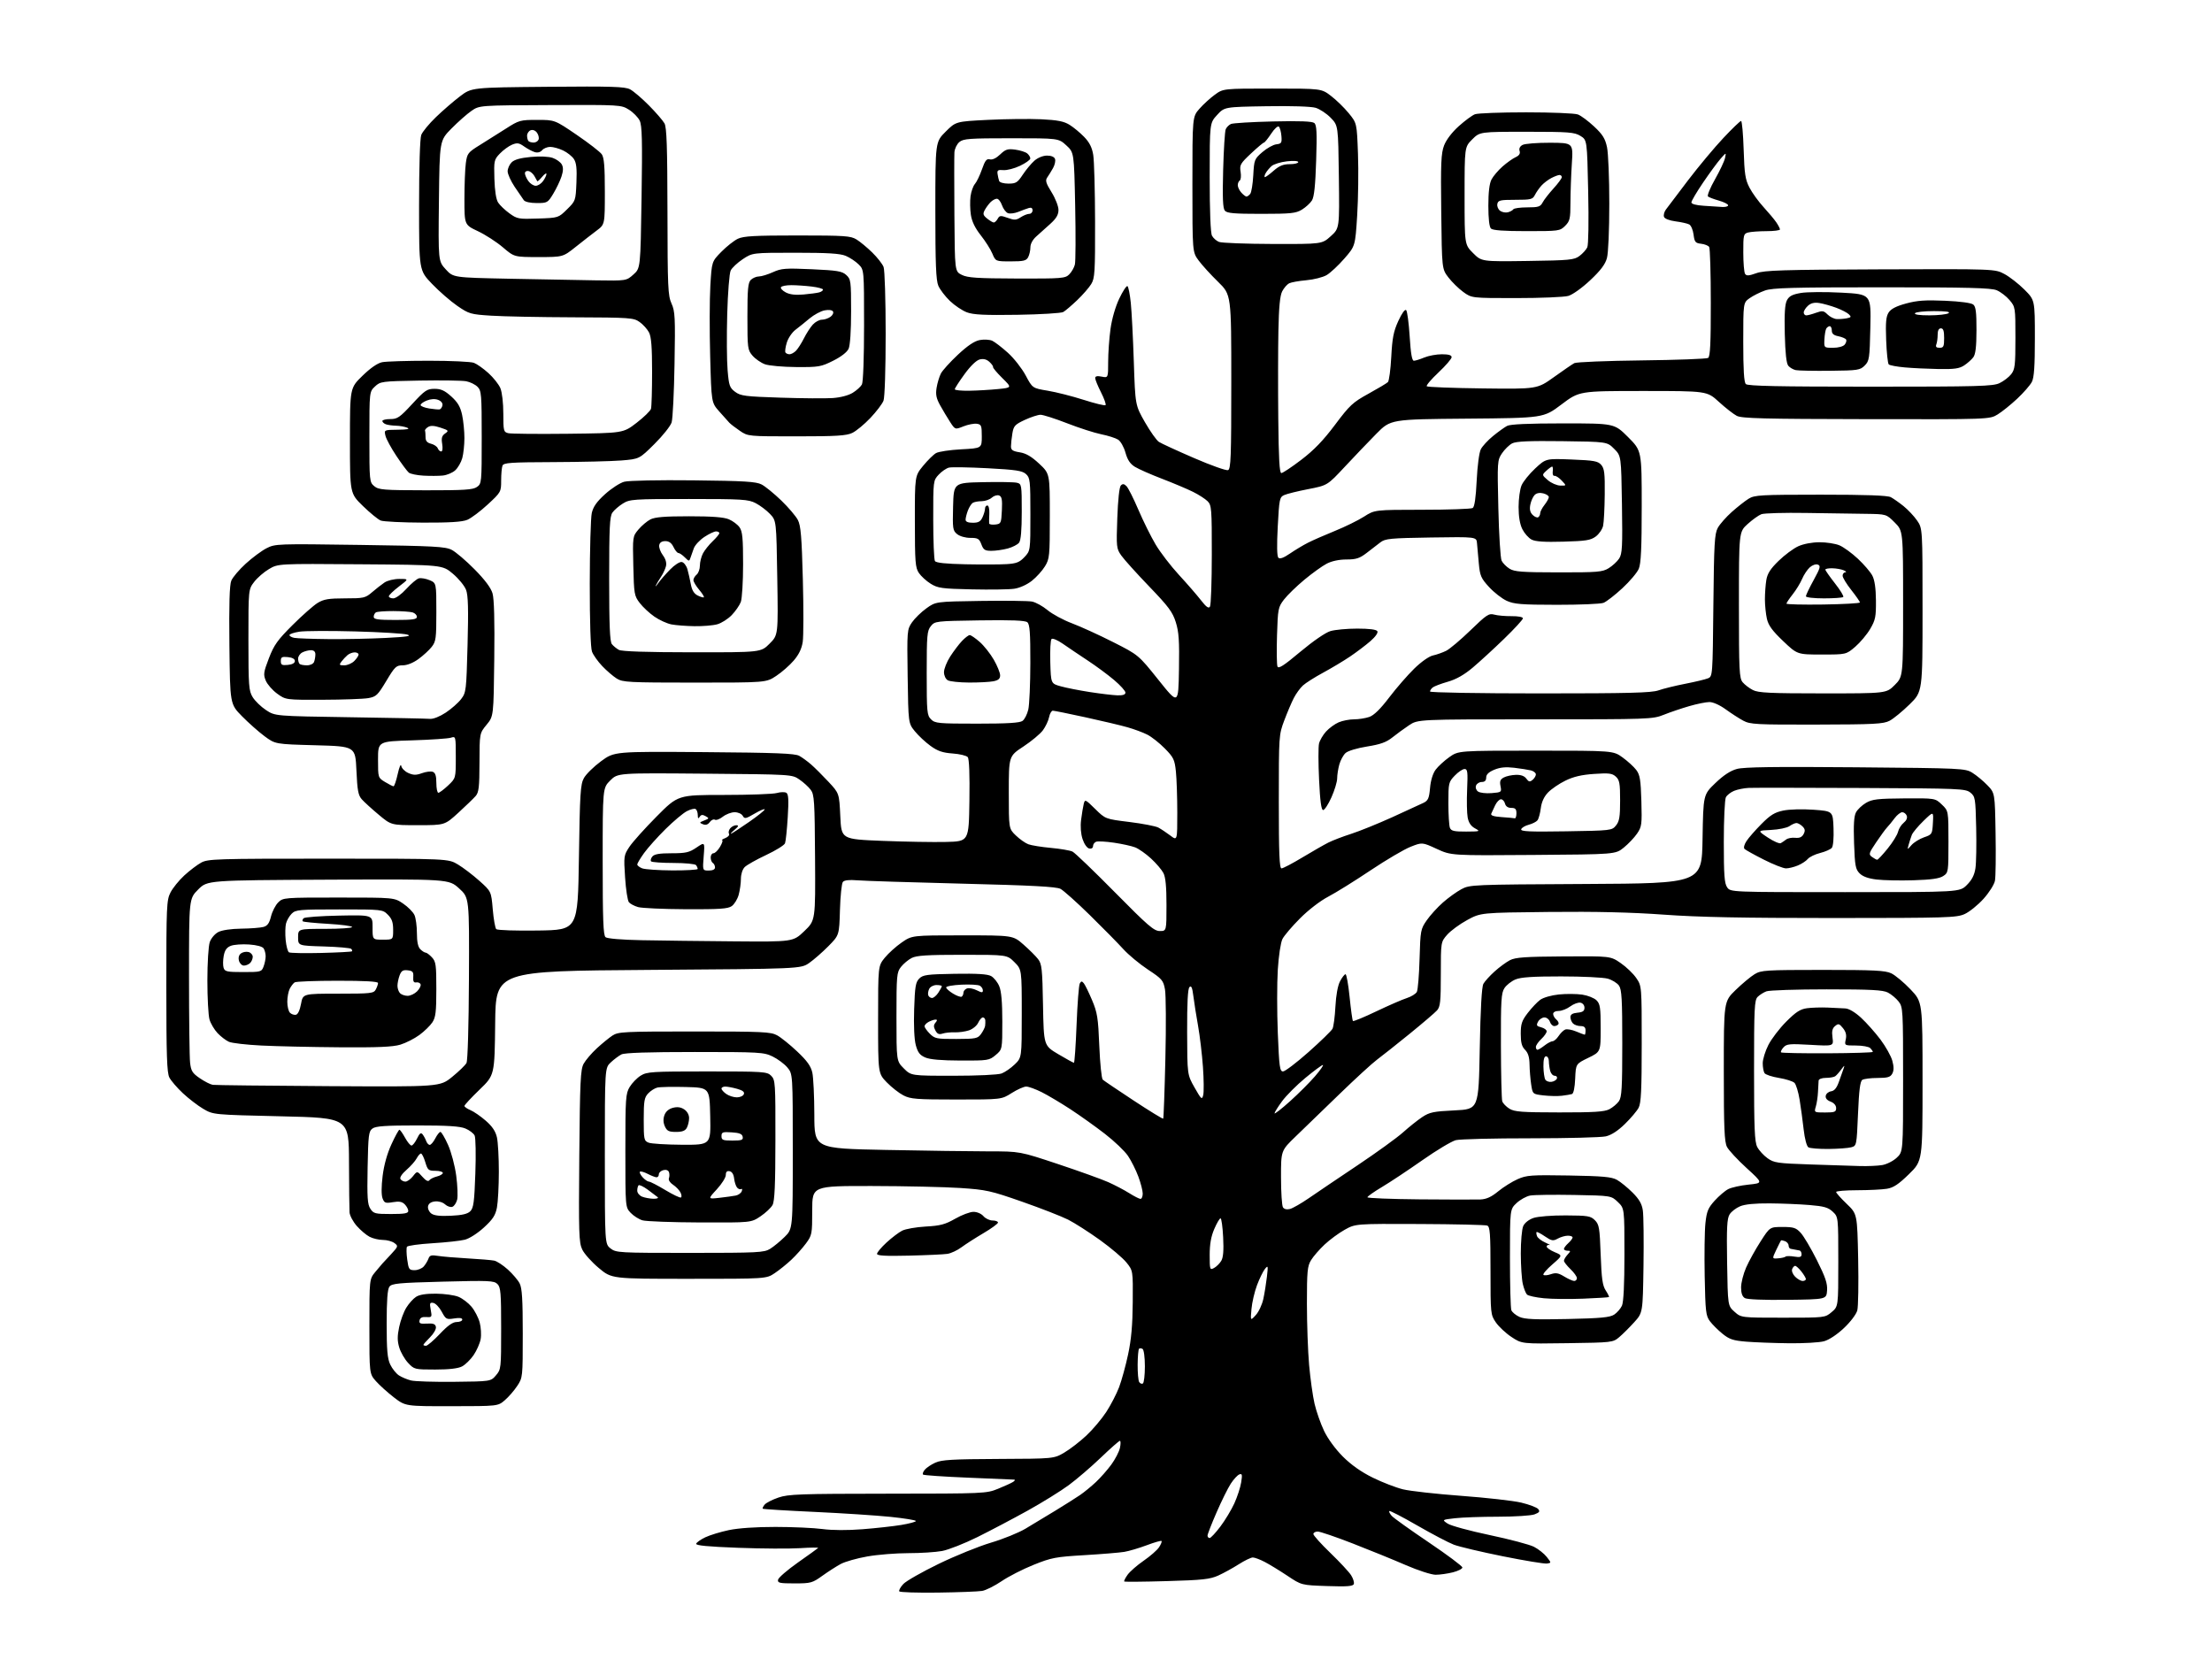 <?xml version="1.0" encoding="UTF-8" standalone="no"?>
<svg 
  version="1.1" 
  xmlns="http://www.w3.org/2000/svg" 
  xmlns:xlink="http://www.w3.org/1999/xlink" 
  xmlns:svg="http://www.w3.org/2000/svg"
  xmlns:rdf="http://www.w3.org/1999/02/22-rdf-syntax-ns#"
  xmlns:cc="http://creativecommons.org/ns#"
  xmlns:dc="http://purl.org/dc/elements/1.1/"
  viewBox="0 0 1024 768"
  width="1024"
  height="768"
>
<style>svg {background-color: white; }</style>"
<path stroke="none" fill="black" fill-rule="evenodd" d="M434.15,737.26C424.61,737.39 416.58,737.13 416.30,736.68C416.02,736.22 416.85,734.71 418.15,733.31C419.44,731.91 426.80,727.72 434.50,723.98C442.20,720.24 453.11,715.82 458.73,714.15C464.36,712.48 471.56,709.57 474.73,707.67C477.91,705.78 484.10,702.04 488.50,699.36C492.90,696.68 498.07,693.41 500.00,692.09C501.93,690.77 505.22,688.07 507.33,686.09C509.43,684.12 512.64,680.48 514.46,678.00C516.27,675.52 518.08,672.04 518.46,670.25C518.84,668.46 518.83,667.00 518.44,667.00C518.04,667.00 514.06,670.50 509.61,674.77C505.15,679.04 498.46,684.78 494.75,687.52C491.04,690.26 482.49,695.56 475.75,699.30C469.01,703.03 458.55,708.55 452.50,711.55C446.45,714.55 439.08,717.45 436.11,718.00C433.15,718.55 426.12,719.00 420.49,719.00C414.87,719.00 406.34,719.68 401.56,720.52C396.77,721.35 391.20,722.93 389.17,724.03C387.15,725.13 383.31,727.59 380.64,729.51C376.06,732.80 375.32,733.00 367.82,733.00C360.85,733.00 359.89,732.79 360.18,731.29C360.36,730.35 364.50,726.78 369.37,723.34C374.25,719.91 378.46,716.88 378.73,716.61C379.00,716.34 375.23,716.37 370.36,716.69C365.49,717.00 352.59,716.93 341.70,716.52C327.63,715.99 322.01,715.45 322.28,714.64C322.48,714.01 324.38,712.67 326.50,711.66C328.62,710.65 333.53,709.15 337.43,708.33C341.83,707.41 349.97,706.85 359.00,706.86C366.98,706.86 376.76,707.31 380.76,707.84C385.23,708.44 392.31,708.48 399.26,707.93C405.44,707.45 413.54,706.55 417.25,705.94C420.96,705.32 424.00,704.50 424.00,704.12C424.00,703.73 418.71,702.87 412.25,702.20C405.79,701.54 389.93,700.50 377.00,699.90C364.07,699.31 353.32,698.64 353.11,698.43C352.89,698.22 353.28,697.36 353.98,696.53C354.67,695.69 357.55,694.22 360.37,693.26C364.95,691.69 370.34,691.50 411.00,691.47C455.67,691.44 456.60,691.40 462.00,689.21C465.02,687.99 468.18,686.55 469.00,686.01C469.82,685.47 470.05,685.00 469.50,684.96C468.95,684.93 459.36,684.52 448.19,684.06C437.02,683.60 427.62,682.96 427.30,682.63C426.98,682.31 427.34,681.29 428.11,680.37C428.87,679.45 431.07,677.97 433.00,677.10C435.89,675.78 440.97,675.48 462.17,675.39C487.84,675.28 487.84,675.28 492.67,672.46C495.33,670.90 499.93,667.35 502.90,664.57C505.88,661.78 510.02,656.87 512.12,653.65C514.22,650.43 516.89,645.25 518.07,642.15C519.24,639.04 521.12,632.23 522.23,627.00C523.70,620.14 524.30,613.43 524.38,602.85C524.50,588.20 524.50,588.20 521.44,584.42C519.76,582.34 514.23,577.65 509.15,574.00C504.07,570.36 497.46,566.13 494.46,564.61C491.46,563.10 481.92,559.37 473.26,556.34C458.61,551.21 456.59,550.76 444.50,549.95C437.35,549.48 419.01,549.07 403.75,549.04C376.00,549.00 376.00,549.00 376.00,560.35C376.00,571.29 375.89,571.84 373.12,575.60C371.54,577.74 368.50,581.14 366.37,583.15C364.24,585.16 360.75,587.97 358.61,589.40C354.72,592.00 354.72,592.00 318.95,592.00C283.17,592.00 283.17,592.00 277.21,587.01C273.93,584.27 270.47,580.41 269.53,578.43C267.99,575.18 267.86,570.95 268.17,535.16C268.48,500.50 268.73,495.12 270.18,492.45C271.10,490.77 273.83,487.57 276.26,485.33C278.69,483.09 281.96,480.41 283.54,479.38C286.21,477.63 288.84,477.50 321.46,477.50C353.14,477.50 356.81,477.67 359.75,479.28C361.54,480.25 365.73,483.63 369.06,486.78C373.60,491.06 375.36,493.51 376.04,496.50C376.54,498.70 376.96,507.51 376.98,516.09C377.00,531.68 377.00,531.68 410.16,532.34C428.40,532.70 449.80,533.00 457.72,533.00C472.11,533.00 472.11,533.00 489.80,538.89C499.54,542.13 509.99,545.89 513.03,547.24C516.06,548.59 520.44,550.89 522.76,552.35C525.07,553.81 527.42,555.00 527.98,555.00C528.54,555.00 529.00,553.89 529.00,552.54C529.00,551.18 528.08,547.63 526.96,544.64C525.85,541.64 523.70,537.36 522.19,535.11C520.68,532.87 515.86,528.26 511.47,524.87C507.09,521.48 499.90,516.36 495.50,513.48C491.10,510.60 485.15,507.07 482.28,505.62C479.41,504.18 476.17,503.00 475.07,503.00C473.97,503.00 470.94,504.35 468.34,506.00C463.61,509.00 463.61,509.00 442.76,509.00C424.19,509.00 421.52,508.79 418.21,507.08C416.17,506.03 412.70,503.31 410.50,501.04C406.50,496.90 406.50,496.90 406.50,472.04C406.50,447.19 406.50,447.19 409.57,443.39C411.26,441.31 414.79,438.12 417.43,436.30C422.22,433.00 422.22,433.00 445.57,433.00C468.93,433.00 468.93,433.00 473.78,437.25C476.44,439.59 479.50,442.62 480.56,444.00C482.29,446.23 482.54,448.54 482.84,465.26C483.19,484.02 483.19,484.02 489.90,488.01C493.59,490.20 496.86,492.00 497.15,492.00C497.45,492.00 498.00,484.06 498.38,474.35C498.76,464.64 499.42,456.06 499.86,455.29C500.51,454.13 500.84,454.11 501.73,455.19C502.32,455.91 504.04,459.43 505.55,463.00C507.99,468.76 508.37,471.18 508.90,484.20C509.23,492.29 509.95,499.31 510.50,499.81C511.05,500.31 517.49,504.66 524.80,509.47C532.12,514.29 538.27,518.06 538.48,517.86C538.68,517.65 539.14,505.11 539.49,489.99C539.85,474.87 539.76,460.48 539.30,458.00C538.53,453.83 537.95,453.15 531.40,448.83C527.52,446.26 522.37,441.99 519.97,439.33C517.56,436.67 510.62,429.62 504.55,423.66C498.47,417.70 492.34,412.22 490.93,411.48C489.00,410.47 477.70,409.87 445.43,409.07C421.82,408.48 399.96,407.79 396.85,407.52C393.09,407.21 390.86,407.46 390.19,408.28C389.63,408.95 389.03,414.77 388.84,421.21C388.50,432.93 388.50,432.93 383.50,438.00C380.75,440.79 376.74,444.29 374.59,445.79C370.67,448.50 370.67,448.50 300.09,449.00C229.50,449.50 229.50,449.50 229.23,473.60C228.97,497.71 228.97,497.71 221.98,504.45C218.14,508.15 215.00,511.54 215.00,511.97C215.00,512.40 216.25,513.27 217.77,513.91C219.30,514.54 222.48,516.73 224.84,518.78C227.87,521.41 229.39,523.67 230.04,526.50C230.54,528.70 230.94,535.90 230.93,542.50C230.92,549.10 230.52,556.52 230.05,559.00C229.36,562.60 228.15,564.45 224.05,568.22C221.13,570.91 217.32,573.35 215.21,573.89C213.17,574.42 206.43,575.15 200.24,575.53C194.05,575.91 188.72,576.64 188.40,577.16C188.09,577.67 188.13,580.32 188.51,583.05C189.14,587.62 189.40,588.00 191.94,588.00C193.45,588.00 195.37,587.21 196.19,586.25C197.02,585.29 197.99,583.66 198.36,582.64C198.90,581.12 199.69,580.89 202.76,581.39C204.82,581.72 211.00,582.24 216.50,582.55C222.00,582.86 227.52,583.32 228.78,583.58C230.03,583.84 232.87,585.69 235.09,587.70C237.31,589.71 239.78,592.60 240.56,594.13C241.67,596.27 242.00,601.53 242.00,617.31C242.00,637.57 241.98,637.75 239.42,641.61C238.01,643.75 235.42,646.73 233.67,648.22C230.50,650.95 230.50,650.95 209.09,650.97C187.68,651.00 187.68,651.00 182.33,646.87C179.39,644.60 175.63,641.21 173.99,639.34C171.00,635.93 171.00,635.93 171.00,614.04C171.00,592.15 171.00,592.15 173.73,588.83C175.24,587.00 176.70,585.27 176.98,584.98C177.27,584.69 179.07,582.75 181.00,580.66C184.39,576.98 184.44,576.81 182.56,575.43C181.49,574.64 179.11,574.00 177.26,574.00C175.41,574.00 172.64,573.35 171.10,572.55C169.56,571.75 166.88,569.49 165.15,567.52C163.42,565.54 161.91,562.71 161.81,561.22C161.71,559.72 161.59,549.27 161.56,538.00C161.50,517.50 161.50,517.50 130.12,516.77C98.74,516.04 98.74,516.04 94.13,513.34C91.60,511.85 87.35,508.60 84.68,506.10C82.01,503.61 79.19,500.33 78.41,498.83C77.27,496.61 77.00,488.66 77.00,456.51C77.00,419.47 77.12,416.68 78.92,413.17C79.97,411.10 82.84,407.56 85.30,405.29C87.76,403.02 91.29,400.34 93.14,399.33C96.28,397.62 100.05,397.50 152.00,397.50C207.50,397.50 207.50,397.50 212.00,400.20C214.47,401.69 218.95,405.10 221.95,407.79C227.40,412.67 227.40,412.67 228.11,420.95C228.50,425.50 229.23,429.63 229.73,430.13C230.24,430.64 238.88,430.92 249.07,430.77C267.50,430.50 267.50,430.50 268.00,397.00C268.44,367.27 268.70,363.13 270.29,360.22C271.28,358.41 274.86,354.89 278.24,352.40C284.40,347.87 284.40,347.87 325.95,348.18C359.20,348.44 368.00,348.78 370.00,349.90C371.38,350.66 373.85,352.47 375.50,353.91C377.15,355.35 380.75,358.93 383.50,361.88C388.50,367.24 388.50,367.24 389.00,377.87C389.50,388.50 389.50,388.50 408.50,389.26C418.95,389.67 432.23,389.90 438.00,389.76C448.50,389.50 448.50,389.50 448.77,370.63C448.95,358.56 448.67,351.30 448.00,350.50C447.42,349.80 444.27,349.04 440.99,348.81C436.34,348.47 434.08,347.69 430.76,345.29C428.42,343.60 425.15,340.55 423.50,338.51C420.50,334.82 420.50,334.82 420.18,313.16C419.87,291.89 419.91,291.43 422.18,288.12C423.46,286.26 426.46,283.34 428.85,281.62C433.19,278.50 433.19,278.50 453.85,278.19C465.21,278.02 475.94,278.15 477.70,278.47C479.46,278.80 482.71,280.59 484.93,282.44C487.15,284.29 492.23,287.04 496.23,288.54C500.23,290.05 508.80,293.95 515.27,297.23C527.03,303.18 527.03,303.18 536.27,314.73C545.50,326.28 545.50,326.28 545.78,309.93C546.00,296.63 545.73,292.54 544.31,288.04C542.85,283.35 540.95,280.80 532.00,271.50C526.18,265.45 520.36,258.99 519.07,257.15C516.82,253.93 516.75,253.28 517.23,239.84C517.53,231.36 518.18,225.42 518.87,224.73C519.73,223.87 520.38,223.95 521.48,225.05C522.29,225.86 524.77,230.78 526.99,235.98C529.22,241.19 532.81,248.43 534.98,252.08C537.14,255.72 541.99,262.03 545.74,266.10C549.50,270.17 554.08,275.45 555.93,277.83C558.42,281.03 559.51,281.81 560.13,280.83C560.59,280.10 560.98,269.26 560.98,256.75C561.00,235.45 560.87,233.87 559.03,232.03C557.95,230.95 554.92,229.00 552.28,227.69C549.65,226.38 543.23,223.67 538.00,221.66C532.77,219.66 527.11,217.16 525.41,216.12C523.18,214.75 521.96,212.93 521.01,209.54C520.28,206.93 518.77,204.26 517.60,203.52C516.44,202.78 512.92,201.66 509.77,201.03C506.63,200.39 499.51,198.10 493.95,195.93C488.40,193.77 482.88,192.00 481.68,192.01C480.48,192.02 477.20,193.09 474.40,194.39C469.84,196.52 469.23,197.18 468.66,200.63C468.31,202.76 468.02,205.45 468.01,206.62C468.00,208.33 468.79,208.87 472.07,209.39C475.00,209.86 477.50,211.33 481.07,214.66C486.00,219.27 486.00,219.27 485.99,238.89C485.99,257.45 485.87,258.70 483.74,262.17C482.51,264.20 479.78,267.21 477.68,268.87C475.43,270.65 472.08,272.17 469.57,272.54C467.21,272.90 458.36,273.03 449.89,272.84C435.97,272.53 434.15,272.28 430.85,270.23C428.85,268.99 426.38,266.74 425.37,265.23C423.73,262.80 423.53,260.20 423.52,241.41C423.50,220.33 423.50,220.33 427.32,215.66C429.42,213.10 432.12,210.44 433.32,209.75C434.52,209.06 439.77,208.28 445.00,208.00C454.50,207.50 454.50,207.50 454.50,202.00C454.50,197.01 454.29,196.47 452.18,196.17C450.90,195.99 448.12,196.53 446.00,197.38C442.15,198.92 442.15,198.92 439.83,195.34C438.55,193.37 436.47,189.90 435.22,187.63C433.43,184.40 433.07,182.63 433.58,179.50C433.94,177.30 434.83,174.34 435.55,172.93C436.28,171.51 439.82,167.59 443.42,164.22C447.95,159.99 451.08,157.89 453.56,157.42C455.54,157.05 458.13,157.20 459.33,157.74C460.52,158.29 463.78,160.79 466.58,163.31C469.37,165.82 473.07,170.54 474.81,173.79C477.96,179.70 477.96,179.70 485.02,180.87C488.90,181.51 496.37,183.41 501.63,185.09C506.88,186.77 511.45,187.88 511.79,187.55C512.12,187.22 511.18,184.55 509.69,181.62C508.21,178.70 507.00,175.73 507.00,175.03C507.00,174.14 507.92,173.93 510.00,174.35C513.00,174.95 513.00,174.95 513.00,167.55C513.00,163.48 513.49,156.62 514.08,152.32C514.73,147.61 516.34,142.01 518.14,138.23C519.78,134.78 521.49,132.18 521.93,132.46C522.37,132.73 523.07,136.23 523.48,140.23C523.89,144.23 524.52,156.52 524.88,167.55C525.55,187.60 525.55,187.60 530.02,195.44C532.49,199.75 535.40,203.86 536.50,204.57C537.60,205.29 544.91,208.65 552.75,212.04C560.59,215.44 567.68,217.95 568.50,217.64C569.80,217.14 570.00,211.62 570.00,176.75C570.00,136.44 570.00,136.44 563.89,130.47C560.52,127.19 556.47,122.74 554.89,120.60C552.00,116.70 552.00,116.70 552.00,85.38C552.00,54.07 552.00,54.07 555.25,50.36C557.04,48.32 560.26,45.38 562.40,43.83C566.30,41.00 566.30,41.00 589.01,41.00C611.71,41.00 611.71,41.00 616.13,44.38C618.57,46.23 622.26,49.83 624.34,52.37C628.13,57.00 628.13,57.00 628.65,71.25C628.94,79.09 628.77,91.89 628.28,99.71C627.38,113.92 627.38,113.92 622.33,119.71C619.56,122.89 615.87,126.33 614.14,127.35C612.40,128.36 608.18,129.43 604.74,129.73C601.31,130.03 597.72,130.67 596.76,131.16C595.80,131.66 594.37,133.32 593.57,134.86C592.54,136.86 592.03,142.09 591.81,153.08C591.64,161.56 591.61,179.86 591.75,193.75C591.93,212.28 592.31,219.00 593.17,219.00C593.82,219.00 597.98,216.23 602.42,212.84C608.26,208.39 612.58,203.91 618.00,196.68C624.83,187.57 626.22,186.27 633.50,182.27C637.90,179.85 641.95,177.43 642.50,176.89C643.05,176.35 643.75,171.09 644.06,165.20C644.52,156.45 645.11,153.42 647.33,148.57C648.98,144.98 650.41,143.01 650.96,143.57C651.46,144.08 652.19,149.56 652.58,155.75C653.07,163.63 653.65,167.00 654.52,167.00C655.20,167.00 657.37,166.33 659.35,165.50C661.32,164.68 664.98,164.00 667.47,164.00C670.61,164.00 672.00,164.41 672.00,165.35C672.00,166.10 669.26,169.28 665.91,172.43C662.56,175.57 660.12,178.45 660.49,178.82C660.86,179.20 672.52,179.64 686.39,179.81C711.62,180.12 711.62,180.12 719.36,174.57C723.61,171.52 727.86,168.61 728.81,168.10C729.75,167.60 743.79,167.03 760.01,166.84C776.23,166.65 790.06,166.14 790.75,165.69C791.70,165.08 792.00,158.86 791.98,140.19C791.98,126.61 791.64,114.98 791.23,114.34C790.83,113.70 789.14,113.03 787.50,112.84C784.84,112.54 784.44,112.05 784.00,108.60C783.73,106.46 782.83,104.34 782.00,103.90C781.17,103.46 778.34,102.82 775.69,102.48C772.89,102.12 770.65,101.26 770.33,100.42C770.02,99.62 770.39,98.12 771.14,97.08C771.89,96.04 776.53,89.91 781.44,83.47C786.36,77.02 793.72,68.21 797.80,63.88C801.87,59.54 805.56,56.00 805.99,56.00C806.42,56.00 806.96,61.96 807.19,69.25C807.55,80.59 807.94,83.13 809.90,86.89C811.16,89.31 814.09,93.36 816.42,95.89C818.75,98.43 821.41,101.61 822.33,102.97C823.25,104.33 824.00,105.79 824.00,106.22C824.00,106.65 821.19,107.01 817.75,107.01C814.31,107.02 810.49,107.30 809.25,107.63C807.14,108.20 807.00,108.75 807.02,116.87C807.02,121.61 807.39,126.07 807.84,126.77C808.48,127.78 809.54,127.72 813.07,126.46C816.86,125.11 825.12,124.86 870.50,124.69C923.50,124.50 923.50,124.50 927.89,126.84C930.30,128.13 934.46,131.37 937.14,134.04C942.00,138.90 942.00,138.90 942.00,156.50C942.00,169.65 941.65,174.79 940.60,176.81C939.82,178.31 936.79,181.79 933.85,184.55C930.91,187.31 926.82,190.60 924.77,191.86C921.04,194.14 921.04,194.14 863.91,194.04C816.42,193.96 806.32,193.70 804.01,192.51C802.49,191.72 798.76,188.81 795.73,186.04C790.22,181.00 790.22,181.00 760.67,181.00C731.12,181.00 731.12,181.00 722.83,187.25C714.54,193.50 714.54,193.50 679.16,193.80C643.78,194.10 643.78,194.10 637.14,200.82C633.49,204.52 626.90,211.41 622.50,216.13C614.50,224.70 614.50,224.70 605.63,226.43C600.76,227.37 595.75,228.61 594.50,229.18C592.36,230.16 592.19,230.99 591.51,243.70C591.04,252.48 591.14,257.54 591.80,258.20C592.49,258.89 594.22,258.26 597.16,256.25C599.55,254.61 603.30,252.36 605.51,251.24C607.71,250.12 613.33,247.66 618.01,245.76C622.68,243.87 628.73,240.90 631.45,239.16C636.39,236.00 636.39,236.00 658.45,235.98C670.58,235.98 681.07,235.61 681.76,235.17C682.61,234.63 683.22,230.41 683.60,222.46C683.94,215.57 684.75,209.45 685.53,207.95C686.27,206.52 688.81,203.76 691.19,201.83C693.56,199.89 696.48,197.79 697.68,197.16C699.16,196.38 707.58,196.00 723.60,196.00C747.33,196.00 747.33,196.00 753.67,202.33C760.00,208.67 760.00,208.67 760.00,234.37C760.00,253.63 759.66,260.87 758.65,263.28C757.92,265.05 754.48,269.12 751.01,272.33C747.55,275.53 743.63,278.57 742.29,279.08C740.96,279.59 731.24,279.99 720.68,279.98C704.26,279.96 700.92,279.69 697.50,278.13C695.30,277.12 691.63,274.26 689.34,271.77C685.62,267.72 685.12,266.58 684.59,260.87C684.27,257.37 683.89,253.15 683.75,251.50C683.50,248.50 683.50,248.50 662.50,248.82C643.52,249.12 641.26,249.33 639.00,251.09C637.62,252.16 634.74,254.38 632.60,256.02C629.39,258.48 627.75,259.00 623.31,259.00C619.95,259.00 616.52,259.72 614.21,260.92C612.17,261.97 607.50,265.33 603.84,268.37C600.18,271.41 595.92,275.55 594.37,277.58C591.70,281.09 591.55,281.86 591.17,294.10C590.95,301.17 591.04,307.65 591.37,308.52C591.84,309.74 594.22,308.21 601.99,301.70C607.83,296.81 613.61,292.83 615.87,292.16C617.99,291.52 623.59,291.00 628.31,291.00C633.83,291.00 637.14,291.42 637.61,292.18C638.05,292.90 636.79,294.72 634.42,296.79C632.26,298.67 628.02,301.88 625.00,303.92C621.98,305.96 616.35,309.33 612.50,311.41C608.65,313.49 604.44,316.16 603.15,317.34C601.86,318.53 599.96,321.15 598.93,323.16C597.89,325.18 595.91,329.84 594.52,333.53C592.02,340.17 592.00,340.54 592.00,371.12C592.00,395.16 592.28,402.00 593.25,402.00C593.94,402.00 598.29,399.72 602.92,396.93C607.56,394.14 612.96,391.05 614.92,390.06C616.89,389.07 621.65,387.24 625.50,386.01C629.35,384.77 637.90,381.31 644.50,378.32C651.10,375.32 657.62,372.32 659.00,371.65C661.11,370.62 661.58,369.56 662.01,364.78C662.32,361.26 663.30,358.07 664.60,356.31C665.75,354.77 668.60,352.15 670.93,350.50C675.17,347.50 675.17,347.50 710.99,347.50C746.80,347.50 746.80,347.50 751.15,350.65C753.54,352.38 756.40,355.00 757.50,356.47C759.18,358.71 759.55,361.04 759.84,370.82C760.15,381.71 760.01,382.73 757.84,385.91C756.55,387.78 753.77,390.71 751.66,392.41C747.82,395.50 747.82,395.50 709.81,395.78C671.81,396.07 671.81,396.07 665.10,392.97C658.38,389.88 658.38,389.88 652.98,392.01C650.01,393.18 641.67,398.09 634.45,402.92C627.24,407.75 618.45,413.22 614.92,415.07C611.17,417.03 605.71,421.23 601.81,425.15C598.13,428.84 594.48,433.13 593.69,434.68C592.87,436.29 591.94,442.39 591.53,448.90C591.14,455.17 591.14,468.34 591.53,478.15C592.17,493.97 592.45,496.00 593.95,496.00C594.88,496.00 600.21,491.95 605.79,487.00C611.37,482.04 616.34,477.21 616.85,476.25C617.35,475.29 617.96,470.68 618.20,466.00C618.48,460.72 619.29,456.27 620.35,454.25C621.29,452.46 622.42,451.00 622.88,451.00C623.34,451.00 624.19,455.77 624.78,461.59C625.37,467.42 626.06,472.40 626.32,472.65C626.58,472.91 631.45,470.90 637.14,468.18C642.84,465.46 649.19,462.69 651.26,462.04C653.32,461.38 655.41,460.09 655.90,459.17C656.38,458.25 656.95,451.37 657.16,443.88C657.54,430.75 657.65,430.11 660.47,426.04C662.08,423.72 665.44,420.02 667.95,417.81C670.45,415.60 674.30,412.83 676.50,411.65C680.43,409.54 681.45,409.49 734.16,409.22C787.82,408.93 787.82,408.93 788.16,388.41C788.50,367.88 788.50,367.88 794.07,362.53C797.88,358.87 801.05,356.79 804.07,355.97C807.36,355.07 821.53,354.88 859.09,355.20C908.45,355.63 909.77,355.69 913.09,357.76C914.97,358.92 918.08,361.50 920.00,363.49C923.50,367.11 923.50,367.11 923.81,385.80C923.99,396.09 923.86,405.93 923.53,407.68C923.20,409.46 920.87,413.15 918.24,416.08C915.66,418.95 911.73,422.12 909.52,423.13C905.78,424.83 901.54,424.96 848.76,424.98C806.75,424.99 786.38,424.59 770.26,423.42C755.16,422.33 738.87,421.94 717.00,422.17C685.50,422.50 685.50,422.50 679.21,425.91C675.76,427.78 671.60,430.84 669.96,432.69C667.00,436.07 667.00,436.07 667.00,450.92C667.00,463.66 666.75,466.06 665.25,467.73C664.29,468.81 658.55,473.71 652.50,478.63C646.45,483.54 639.70,488.89 637.50,490.52C635.30,492.14 627.46,499.33 620.07,506.49C612.68,513.64 603.57,522.46 599.82,526.08C593.00,532.66 593.00,532.66 593.02,545.08C593.02,551.91 593.43,558.12 593.91,558.89C594.46,559.75 595.67,560.05 597.14,559.68C598.44,559.35 602.42,557.07 606.00,554.60C609.58,552.13 619.70,545.29 628.50,539.41C637.30,533.52 646.75,526.68 649.50,524.21C652.25,521.74 656.24,518.56 658.37,517.14C661.78,514.88 663.60,514.50 673.37,514.03C684.50,513.50 684.50,513.50 685.02,485.50C685.37,466.74 685.93,456.81 686.72,455.41C687.36,454.27 689.69,451.70 691.89,449.72C694.08,447.74 697.28,445.39 698.99,444.50C701.55,443.18 706.02,442.87 723.83,442.75C745.56,442.60 745.56,442.60 750.27,445.84C752.87,447.63 756.12,450.75 757.49,452.78C760.00,456.46 760.00,456.46 760.00,483.28C760.00,504.53 759.70,510.66 758.58,512.80C757.80,514.28 754.94,517.67 752.22,520.32C748.99,523.48 745.94,525.46 743.39,526.05C741.25,526.55 725.55,526.95 708.50,526.95C691.45,526.94 675.91,527.33 673.96,527.81C672.02,528.30 665.04,532.47 658.45,537.10C651.87,541.72 643.46,547.30 639.76,549.50C636.06,551.70 633.03,553.84 633.02,554.25C633.01,554.66 643.91,555.10 657.25,555.22C670.59,555.33 683.22,555.36 685.33,555.27C688.10,555.15 690.39,554.11 693.55,551.51C695.97,549.53 700.01,547.00 702.54,545.88C706.73,544.02 708.79,543.88 726.32,544.17C741.92,544.44 746.06,544.81 748.50,546.17C750.15,547.08 753.39,549.72 755.71,552.03C758.83,555.14 760.07,557.29 760.52,560.36C760.86,562.64 760.99,574.22 760.82,586.10C760.50,607.71 760.50,607.71 756.53,612.10C754.34,614.52 751.22,617.62 749.59,619.00C746.66,621.47 746.36,621.50 725.56,621.80C704.50,622.11 704.50,622.11 699.70,618.92C697.06,617.18 693.80,614.12 692.45,612.14C690.05,608.61 690.00,608.13 690.00,588.24C690.00,570.94 689.77,567.85 688.47,567.35C687.63,567.03 673.57,566.70 657.22,566.63C627.50,566.50 627.50,566.50 622.50,569.29C619.75,570.83 615.55,573.92 613.17,576.16C610.78,578.40 607.97,581.64 606.92,583.37C605.23,586.13 605.01,588.52 605.01,603.50C605.01,612.85 605.47,625.64 606.03,631.93C606.59,638.22 607.72,646.27 608.54,649.83C609.37,653.39 611.35,659.05 612.96,662.42C614.70,666.06 618.23,670.88 621.69,674.33C625.55,678.17 630.18,681.44 635.50,684.05C639.90,686.22 646.20,688.65 649.50,689.46C652.80,690.26 664.95,691.62 676.50,692.47C688.05,693.32 700.52,694.73 704.21,695.60C707.90,696.48 711.43,697.82 712.07,698.58C712.99,699.69 712.65,700.18 710.39,701.04C708.83,701.64 701.24,702.12 693.53,702.13C685.81,702.13 676.80,702.45 673.50,702.84C667.50,703.54 667.50,703.54 670.14,705.31C671.59,706.29 680.34,708.68 689.58,710.62C698.83,712.57 708.06,715.01 710.10,716.05C712.14,717.09 714.80,719.19 716.01,720.72C718.20,723.50 718.20,723.50 716.13,723.81C715.00,723.99 705.84,722.48 695.78,720.46C685.73,718.44 675.48,716.02 673.00,715.07C670.52,714.12 662.91,710.12 656.07,706.18C649.24,702.24 643.43,699.24 643.16,699.50C642.90,699.77 643.40,700.78 644.27,701.75C645.15,702.72 652.87,708.24 661.42,714.01C669.97,719.78 676.97,725.01 676.98,725.63C676.99,726.25 675.00,727.27 672.56,727.88C670.11,728.50 666.53,729.00 664.60,729.00C662.64,729.00 656.52,727.02 650.79,724.54C645.13,722.08 634.09,717.58 626.26,714.54C618.43,711.49 611.12,709.00 610.01,709.00C608.91,709.00 608.00,709.52 608.00,710.15C608.00,710.79 611.54,714.73 615.87,718.90C620.20,723.08 624.53,727.73 625.48,729.24C626.44,730.75 626.99,732.58 626.71,733.31C626.32,734.34 623.56,734.55 614.35,734.23C602.50,733.83 602.50,733.83 596.00,729.49C592.42,727.11 587.71,724.22 585.51,723.08C583.32,721.93 580.82,721.00 579.96,721.00C579.10,721.00 576.17,722.42 573.45,724.15C570.73,725.89 566.48,728.22 564.00,729.35C560.15,731.09 556.73,731.47 540.16,731.94C529.53,732.25 520.65,732.33 520.44,732.11C520.23,731.90 520.93,730.50 521.99,729.01C523.06,727.52 526.41,724.58 529.45,722.49C532.49,720.40 535.69,717.59 536.57,716.25C537.44,714.92 537.96,713.62 537.71,713.37C537.46,713.12 534.37,714.01 530.84,715.34C527.30,716.67 522.63,718.05 520.46,718.41C518.28,718.77 509.98,719.45 502.00,719.93C488.71,720.71 486.75,721.08 478.50,724.40C473.55,726.38 466.87,729.80 463.66,731.98C460.44,734.16 456.39,736.19 454.66,736.48C452.92,736.78 443.69,737.13 434.15,737.26zM559.97,712.00C560.50,712.00 562.73,709.62 564.92,706.72C567.12,703.81 570.03,698.98 571.41,695.97C572.78,692.96 574.21,688.58 574.58,686.23C575.16,682.62 575.02,682.05 573.71,682.56C572.86,682.88 571.09,684.80 569.77,686.83C568.45,688.85 565.49,694.83 563.19,700.12C560.88,705.41 559.00,710.25 559.00,710.87C559.00,711.49 559.44,712.00 559.97,712.00zM529.07,640.46C529.58,640.14 530.00,636.56 530.00,632.50C530.00,628.35 529.53,624.83 528.93,624.46C528.35,624.10 527.61,624.06 527.29,624.38C526.97,624.69 526.68,628.01 526.65,631.74C526.62,635.47 526.94,639.09 527.36,639.78C527.79,640.47 528.56,640.77 529.07,640.46zM210.34,639.68C227.18,639.50 227.18,639.50 229.59,636.69C231.95,633.94 232.00,633.52 232.00,615.02C232.00,598.48 231.79,595.93 230.28,594.42C228.70,592.85 226.46,592.75 205.04,593.31C184.37,593.86 181.37,594.14 180.26,595.66C179.38,596.87 179.00,601.97 179.00,612.79C179.00,625.03 179.34,628.91 180.65,631.67C181.56,633.59 183.37,635.85 184.67,636.71C185.98,637.56 188.50,638.62 190.28,639.06C192.05,639.50 201.08,639.78 210.34,639.68zM201.45,634.00C191.96,634.00 191.76,633.95 188.91,630.91C187.32,629.21 185.49,626.01 184.83,623.81C183.91,620.75 183.90,618.52 184.78,614.34C185.41,611.32 186.89,607.29 188.08,605.38C189.26,603.46 191.28,601.20 192.58,600.36C194.16,599.32 197.21,598.84 201.93,598.88C205.79,598.92 210.44,599.57 212.27,600.34C214.10,601.10 216.80,603.16 218.27,604.91C219.74,606.66 221.45,609.94 222.06,612.20C222.66,614.47 222.87,617.93 222.51,619.91C222.15,621.88 220.68,625.22 219.25,627.32C217.81,629.42 215.39,631.78 213.87,632.57C212.03,633.52 207.86,634.00 201.45,634.00zM197.21,623.00C197.88,623.00 200.77,620.52 203.63,617.50C207.32,613.59 209.58,612.00 211.41,612.00C212.84,612.00 214.00,611.49 214.00,610.87C214.00,610.13 212.72,609.95 210.24,610.35C206.70,610.91 206.37,610.73 204.49,607.23C203.40,605.19 201.65,603.36 200.62,603.16C198.97,602.85 198.82,603.24 199.40,606.34C200.04,609.73 199.95,609.88 197.32,609.69C195.43,609.56 194.47,610.03 194.22,611.23C193.92,612.65 194.52,612.92 197.64,612.73C200.55,612.55 201.51,612.90 201.79,614.25C201.99,615.24 200.80,617.36 199.07,619.08C197.38,620.77 196.00,622.34 196.00,622.58C196.00,622.81 196.55,623.00 197.21,623.00zM828.00,621.83C821.12,621.75 812.28,621.41 808.34,621.09C802.33,620.59 800.57,620.01 797.40,617.44C795.33,615.76 792.70,613.14 791.56,611.62C789.69,609.11 789.47,607.17 789.15,590.77C788.96,580.83 789.11,569.79 789.49,566.25C790.08,560.76 790.71,559.22 793.76,555.84C795.74,553.66 798.56,551.24 800.05,550.48C801.53,549.71 805.77,548.77 809.47,548.39C816.20,547.70 816.20,547.70 808.57,540.74C804.37,536.91 800.28,532.50 799.47,530.94C798.27,528.61 798.00,522.26 798.00,495.86C798.00,463.61 798.00,463.61 803.48,458.30C806.50,455.38 810.44,452.09 812.23,451.00C815.29,449.13 817.30,449.01 843.85,449.00C867.59,449.00 872.74,449.26 875.52,450.58C877.35,451.44 881.35,454.78 884.42,458.00C890.00,463.85 890.00,463.85 890.00,500.63C890.00,537.41 890.00,537.41 883.72,543.54C878.88,548.27 876.54,549.82 873.47,550.32C871.29,550.68 865.11,550.98 859.75,550.99C854.39,551.00 850.00,551.36 850.00,551.81C850.00,552.25 852.20,554.72 854.88,557.29C859.77,561.97 859.77,561.97 860.20,582.74C860.43,594.16 860.25,604.90 859.80,606.61C859.34,608.38 856.68,611.91 853.65,614.77C850.46,617.79 846.74,620.26 844.40,620.90C842.26,621.50 834.88,621.92 828.00,621.83zM581.33,608.80C582.70,607.32 584.27,603.95 584.84,601.30C585.41,598.66 586.15,594.02 586.50,591.00C587.08,585.90 587.02,585.64 585.57,587.44C584.71,588.51 583.06,591.88 581.91,594.94C580.76,598.00 579.60,602.98 579.34,606.00C578.85,611.50 578.85,611.50 581.33,608.80zM725.64,610.61C741.03,610.27 745.26,609.87 747.24,608.58C748.59,607.70 750.21,605.83 750.85,604.44C751.60,602.78 752.00,594.58 752.00,580.64C752.00,559.37 752.00,559.37 748.94,556.44C745.87,553.50 745.87,553.50 728.71,553.18C719.27,553.01 710.10,553.13 708.34,553.46C706.58,553.79 703.76,555.35 702.07,556.93C699.00,559.80 699.00,559.80 699.00,582.32C699.00,594.70 699.29,605.60 699.65,606.53C700.01,607.46 701.69,608.85 703.40,609.63C705.83,610.73 710.64,610.94 725.64,610.61zM825.44,610.00C844.85,610.00 844.85,610.00 847.92,607.41C851.00,604.82 851.00,604.82 851.00,584.09C851.00,563.35 851.00,563.35 848.43,560.93C846.32,558.95 844.39,558.40 837.68,557.84C833.18,557.47 824.87,557.12 819.22,557.08C812.44,557.03 807.78,557.48 805.55,558.42C803.68,559.20 801.49,560.88 800.69,562.17C799.49,564.07 799.27,568.22 799.53,584.49C799.85,604.48 799.85,604.48 802.94,607.24C806.03,610.00 806.03,610.00 825.44,610.00zM733.00,601.19C726.67,601.45 718.45,601.37 714.72,601.00C710.99,600.63 707.46,599.86 706.89,599.29C706.31,598.71 705.44,596.50 704.95,594.37C704.45,592.24 704.04,585.91 704.02,580.30C704.01,574.69 704.52,568.96 705.15,567.58C705.83,566.08 707.76,564.56 709.90,563.83C711.96,563.13 718.35,562.62 724.83,562.65C735.08,562.70 736.36,562.91 738.33,564.88C740.29,566.84 740.55,568.39 741.00,580.82C741.40,591.90 741.86,595.14 743.33,597.38C744.34,598.92 745.01,600.30 744.83,600.45C744.65,600.60 739.33,600.93 733.00,601.19zM827.50,601.73C816.50,601.87 808.82,601.56 807.75,600.93C806.56,600.23 806.00,598.65 806.00,595.98C806.00,593.82 807.06,589.67 808.35,586.74C809.64,583.82 812.64,578.41 815.01,574.72C819.32,568.00 819.32,568.00 825.21,568.00C830.32,568.00 831.43,568.36 833.59,570.70C834.97,572.18 838.34,577.89 841.10,583.38C845.08,591.34 846.04,594.20 845.80,597.44C845.50,601.50 845.50,601.50 827.50,601.73zM728.75,593.00C729.44,593.00 730.00,592.41 730.00,591.69C730.00,590.96 728.65,589.08 727.00,587.50C725.35,585.92 724.00,584.18 724.00,583.64C724.00,583.10 724.74,581.83 725.65,580.83C727.19,579.13 727.19,579.00 725.65,579.00C724.74,579.00 724.00,578.62 724.00,578.15C724.00,577.69 724.90,576.50 726.00,575.50C727.10,574.50 728.00,573.31 728.00,572.85C728.00,572.38 726.99,572.02 725.75,572.04C724.51,572.05 722.42,572.67 721.10,573.40C718.97,574.58 718.30,574.46 715.19,572.36C713.27,571.05 711.52,570.14 711.32,570.35C711.12,570.55 711.22,571.40 711.54,572.25C711.86,573.09 713.56,574.42 715.31,575.19C717.07,575.97 717.94,576.49 717.25,576.34C716.56,576.19 716.00,576.52 716.00,577.08C716.00,577.64 717.67,578.80 719.70,579.65C723.40,581.20 723.40,581.20 718.62,585.35C715.99,587.63 714.13,589.80 714.50,590.17C714.87,590.54 716.43,590.40 717.97,589.86C720.20,589.08 721.44,589.30 724.13,590.94C725.98,592.07 728.06,592.99 728.75,593.00zM834.50,593.00C835.33,593.00 836.00,592.61 836.00,592.13C836.00,591.66 835.07,590.08 833.93,588.63C832.79,587.19 831.49,586.00 831.03,586.00C830.58,586.00 829.95,586.69 829.63,587.52C829.31,588.36 829.93,589.93 831.02,591.02C832.11,592.11 833.67,593.00 834.50,593.00zM562.00,587.00C563.10,586.41 564.60,584.93 565.34,583.71C566.28,582.14 566.55,578.96 566.23,572.75C565.99,567.94 565.45,564.00 565.02,564.00C564.59,564.00 563.29,566.22 562.12,568.94C560.62,572.43 560.00,575.95 560.00,580.97C560.00,587.76 560.09,588.02 562.00,587.00zM823.17,582.52C824.75,582.39 826.30,582.04 826.61,581.72C826.92,581.41 828.71,581.40 830.59,581.71C833.30,582.15 834.00,581.93 834.00,580.63C834.00,579.73 833.55,578.94 833.00,578.88C832.45,578.81 831.55,578.64 831.00,578.50C830.45,578.36 829.55,578.19 829.00,578.12C828.45,578.06 828.00,577.37 828.00,576.61C828.00,575.84 827.26,574.93 826.36,574.58C825.45,574.24 824.61,574.08 824.48,574.23C824.35,574.38 823.36,576.35 822.27,578.62C820.31,582.74 820.31,582.74 823.17,582.52zM420.75,581.27C409.87,581.53 406.00,581.31 406.00,580.44C406.00,579.79 407.97,577.44 410.39,575.21C412.80,572.99 416.06,570.51 417.64,569.71C419.21,568.91 424.13,568.05 428.57,567.80C435.32,567.43 437.55,566.83 442.19,564.18C445.25,562.43 449.05,561.00 450.65,561.00C452.32,561.00 454.28,561.85 455.27,563.00C456.21,564.10 458.11,565.00 459.49,565.00C460.87,565.00 462.00,565.43 462.00,565.96C462.00,566.48 458.96,568.70 455.25,570.88C451.54,573.07 446.96,576.01 445.07,577.41C443.19,578.82 440.26,580.19 438.57,580.45C436.88,580.71 428.86,581.08 420.75,581.27zM319.38,580.00C350.90,579.99 353.73,579.85 356.50,578.13C358.15,577.11 361.19,574.62 363.25,572.59C367.00,568.90 367.00,568.90 367.00,533.03C367.00,497.15 367.00,497.15 364.48,494.15C363.09,492.51 360.02,490.22 357.66,489.08C353.59,487.11 351.72,487.00 321.62,487.00C300.11,487.00 289.16,487.36 287.68,488.12C286.48,488.74 284.26,490.40 282.75,491.81C280.00,494.37 280.00,494.37 280.00,535.11C280.00,575.85 280.00,575.85 282.63,577.93C285.18,579.93 286.38,580.00 319.38,580.00zM324.10,565.91C311.12,565.86 299.13,565.42 297.44,564.93C295.76,564.44 293.29,562.87 291.94,561.44C289.50,558.84 289.50,558.84 289.50,532.67C289.50,508.27 289.64,506.28 291.50,503.18C292.60,501.36 294.90,498.99 296.62,497.93C299.50,496.14 301.81,496.00 327.37,496.00C353.67,496.00 355.10,496.10 357.00,498.00C358.91,499.91 359.00,501.31 358.96,527.75C358.94,548.67 358.61,556.08 357.62,557.86C356.90,559.15 354.38,561.52 352.01,563.11C347.70,566.00 347.70,566.00 324.10,565.91zM208.73,562.81C213.97,562.56 216.45,561.98 217.73,560.70C219.22,559.21 219.59,556.43 220.05,543.22C220.36,534.57 220.21,526.67 219.72,525.67C219.24,524.66 217.31,523.19 215.45,522.42C212.94,521.36 207.21,521.00 193.22,521.00C178.54,521.00 173.95,521.31 172.44,522.42C170.68,523.70 170.47,525.36 170.18,540.49C169.92,554.41 170.12,557.54 171.45,559.57C172.92,561.81 173.68,562.00 181.02,562.00C187.27,562.00 189.00,561.69 189.00,560.57C189.00,559.79 188.26,558.41 187.36,557.51C186.14,556.28 184.76,556.03 181.87,556.52C178.42,557.11 177.92,556.92 177.09,554.73C176.51,553.21 176.53,549.29 177.13,544.39C177.75,539.36 179.22,534.05 181.20,529.75C182.90,526.04 184.57,523.00 184.90,523.00C185.23,523.00 186.40,524.65 187.50,526.66C188.60,528.67 189.95,530.31 190.50,530.30C191.05,530.29 192.20,528.83 193.06,527.06C194.28,524.55 194.85,524.14 195.66,525.17C196.22,525.90 196.97,527.29 197.31,528.25C197.66,529.21 198.39,530.00 198.94,530.00C199.50,530.00 200.65,528.65 201.50,527.00C202.35,525.35 203.43,524.00 203.89,524.00C204.35,524.00 205.93,526.68 207.40,529.96C208.91,533.32 210.57,539.57 211.20,544.27C211.81,548.86 212.00,553.85 211.63,555.35C211.25,556.86 210.26,558.35 209.43,558.66C208.60,558.98 207.08,558.48 206.05,557.55C204.96,556.55 203.00,555.99 201.35,556.18C199.50,556.39 198.39,557.17 198.15,558.43C197.95,559.50 198.62,560.99 199.64,561.76C200.95,562.74 203.66,563.05 208.73,562.81zM302.45,554.94C304.07,554.97 304.97,554.64 304.45,554.19C303.93,553.75 301.87,552.20 299.87,550.74C297.88,549.28 295.97,548.37 295.62,548.71C295.28,549.05 295.00,550.17 295.00,551.20C295.00,552.22 296.01,553.47 297.25,553.97C298.49,554.47 300.83,554.90 302.45,554.94zM315.24,554.35C315.66,554.09 315.54,553.01 314.97,551.94C314.40,550.87 312.85,549.29 311.53,548.42C310.14,547.51 309.35,546.25 309.67,545.42C309.97,544.64 309.97,543.36 309.67,542.58C309.33,541.71 308.32,541.36 307.06,541.69C305.93,541.99 305.00,542.86 305.00,543.62C305.00,544.38 304.53,545.00 303.95,545.00C303.37,545.00 301.53,544.29 299.86,543.43C298.18,542.56 296.56,542.11 296.25,542.42C295.93,542.73 296.50,543.89 297.49,544.99C298.49,546.10 299.80,547.00 300.40,547.00C301.01,547.00 304.42,548.76 307.99,550.91C311.56,553.06 314.82,554.61 315.24,554.35zM333.07,554.50C336.06,554.16 339.46,553.69 340.64,553.45C341.82,553.21 343.05,552.32 343.38,551.46C343.71,550.60 343.58,550.14 343.10,550.44C342.62,550.73 341.77,550.42 341.20,549.74C340.64,549.06 340.02,547.15 339.84,545.51C339.63,543.63 338.85,542.39 337.75,542.19C336.53,541.95 336.00,542.49 336.00,543.95C336.00,545.10 334.12,548.09 331.82,550.58C327.64,555.12 327.64,555.12 333.07,554.50zM187.67,547.00C188.52,547.00 190.09,545.88 191.17,544.51C193.12,542.03 193.12,542.03 195.54,544.76C197.13,546.56 198.23,547.12 198.73,546.40C199.15,545.80 200.74,545.01 202.25,544.63C203.76,544.26 205.00,543.52 205.00,542.98C205.00,542.44 203.44,542.00 201.54,542.00C198.37,542.00 197.98,541.67 196.88,538.00C196.22,535.80 195.32,534.00 194.88,534.00C194.43,534.00 193.54,535.01 192.88,536.25C192.23,537.49 190.11,539.88 188.18,541.57C186.06,543.41 184.95,545.11 185.39,545.82C185.79,546.47 186.81,547.00 187.67,547.00zM861.00,539.80C864.58,539.90 869.21,539.70 871.29,539.35C873.38,539.01 876.41,537.48 878.04,535.96C881.00,533.20 881.00,533.20 881.00,499.73C881.00,467.31 880.93,466.19 878.91,463.61C877.76,462.15 875.54,460.29 873.96,459.48C871.65,458.29 866.16,458.00 845.61,458.00C831.60,458.00 819.05,458.41 817.72,458.92C816.39,459.42 814.57,460.58 813.66,461.49C812.18,462.96 812.00,466.73 812.00,495.62C812.00,522.39 812.26,528.60 813.48,530.97C814.30,532.55 816.44,534.89 818.23,536.17C821.24,538.32 822.81,538.54 838.00,539.06C847.08,539.36 857.42,539.70 861.00,539.80zM846.50,531.89C842.10,531.93 837.89,531.59 837.15,531.12C836.37,530.62 835.46,527.17 834.97,522.88C834.51,518.82 833.67,512.60 833.09,509.06C832.52,505.52 831.45,502.02 830.72,501.29C829.99,500.56 826.75,499.53 823.52,499.00C820.29,498.48 817.28,497.47 816.84,496.77C816.39,496.07 816.02,494.02 816.02,492.22C816.01,490.41 817.18,486.61 818.62,483.77C820.06,480.93 823.79,476.05 826.91,472.93C831.42,468.42 833.42,467.14 836.55,466.73C838.72,466.44 842.98,466.31 846.00,466.43C849.02,466.56 852.75,466.74 854.27,466.83C855.97,466.93 858.79,468.61 861.56,471.16C864.04,473.45 868.07,477.98 870.52,481.23C872.96,484.49 875.44,488.91 876.02,491.07C876.77,493.84 876.76,495.58 876.00,497.00C875.12,498.64 873.90,499.00 869.21,499.02C866.07,499.02 862.88,499.42 862.13,499.90C861.12,500.54 860.59,504.66 860.13,515.59C859.50,530.33 859.48,530.42 857.00,531.11C855.62,531.49 850.90,531.84 846.50,531.89zM315.78,529.94C329.06,530.00 329.06,530.00 328.78,516.75C328.50,503.50 328.50,503.50 317.50,503.21C311.45,503.05 305.50,503.17 304.28,503.47C303.06,503.78 301.14,505.00 300.03,506.20C298.28,508.08 298.00,509.71 298.00,518.22C298.00,527.49 298.13,528.12 300.25,528.97C301.49,529.47 308.48,529.90 315.78,529.94zM339.07,528.00C343.36,528.00 344.10,527.73 343.81,526.25C343.56,524.93 342.31,524.42 338.74,524.20C334.53,523.92 334.00,524.12 334.00,525.95C334.00,527.75 334.62,528.00 339.07,528.00zM312.94,524.00C309.64,524.00 308.76,523.56 307.80,521.46C307.03,519.76 306.95,518.04 307.57,516.28C308.17,514.58 309.56,513.36 311.47,512.85C313.54,512.30 315.13,512.51 316.72,513.55C318.10,514.46 319.00,516.04 319.00,517.59C319.00,518.99 318.53,521.00 317.96,522.07C317.21,523.48 315.86,524.00 312.94,524.00zM597.17,509.82C601.11,506.28 606.34,501.05 608.80,498.19C611.25,495.34 612.86,493.01 612.38,493.02C611.90,493.02 608.23,495.74 604.23,499.05C600.23,502.37 595.41,507.20 593.51,509.79C591.61,512.38 590.04,514.90 590.02,515.38C590.01,515.86 593.23,513.36 597.17,509.82zM721.80,514.97C737.89,514.99 742.70,514.69 744.99,513.51C746.58,512.68 748.58,511.01 749.44,509.78C750.75,507.91 751.00,503.63 751.00,483.00C751.00,462.58 750.74,458.08 749.47,456.26C748.63,455.06 746.27,453.61 744.22,453.04C742.17,452.48 732.50,452.01 722.72,452.01C709.63,452.00 704.04,452.37 701.55,453.42C699.68,454.20 697.39,456.00 696.45,457.43C694.97,459.70 694.76,463.04 694.82,484.04C694.85,497.25 695.13,508.84 695.43,509.79C695.74,510.75 697.23,512.30 698.74,513.24C701.10,514.70 704.42,514.95 721.80,514.97zM844.89,515.00C849.35,515.00 850.00,514.74 850.00,512.98C850.00,511.72 849.02,510.58 847.43,509.97C845.76,509.34 844.97,508.38 845.19,507.25C845.37,506.29 846.50,505.36 847.69,505.19C849.21,504.97 850.29,503.64 851.32,500.69C852.13,498.39 853.12,495.60 853.52,494.50C854.06,493.00 853.79,493.13 852.43,495.00C851.43,496.38 850.14,497.83 849.56,498.23C848.98,498.64 847.04,498.98 845.25,498.98C843.38,498.99 841.96,499.53 841.89,500.25C841.84,500.94 841.71,503.30 841.60,505.50C841.50,507.70 841.05,510.74 840.60,512.25C839.78,515.00 839.79,515.00 844.89,515.00zM557.00,506.96C557.35,505.61 557.29,499.74 556.88,493.91C556.46,488.09 555.45,479.54 554.62,474.91C553.79,470.29 552.82,464.10 552.45,461.16C551.95,457.15 551.50,456.10 550.64,456.96C549.86,457.74 549.52,464.28 549.56,477.80C549.62,497.50 549.62,497.50 553.00,503.46C556.10,508.93 556.43,509.22 557.00,506.96zM341.12,508.00C342.58,508.00 344.04,507.34 344.35,506.53C344.75,505.50 343.83,504.77 341.21,504.04C339.17,503.47 336.71,503.01 335.75,503.01C334.79,503.00 334.00,503.42 334.00,503.94C334.00,504.46 335.00,505.59 336.22,506.44C337.44,507.30 339.65,508.00 341.12,508.00zM723.00,507.26C721.08,507.49 717.25,507.41 714.50,507.09C709.50,506.50 709.50,506.50 708.82,502.00C708.45,499.52 708.11,495.36 708.07,492.75C708.02,489.40 707.41,487.41 706.00,486.00C704.49,484.49 704.00,482.67 704.00,478.58C704.00,474.00 704.50,472.50 707.25,468.92C709.04,466.59 711.62,463.86 713.00,462.85C714.43,461.80 718.14,460.73 721.64,460.37C725.01,460.02 729.88,460.06 732.46,460.44C735.04,460.83 738.01,462.01 739.07,463.07C740.74,464.74 741.00,466.47 741.00,475.96C741.00,486.93 741.00,486.93 735.25,489.71C729.50,492.50 729.50,492.50 729.20,499.30C729.02,503.49 728.45,506.24 727.70,506.47C727.04,506.68 724.92,507.03 723.00,507.26zM152.09,502.81C203.67,503.12 203.67,503.12 209.33,498.51C212.44,495.98 215.42,493.09 215.95,492.09C216.52,491.03 216.99,474.80 217.09,452.92C217.26,415.56 217.26,415.56 212.51,411.25C207.75,406.95 207.75,406.95 151.89,407.23C96.03,407.50 96.03,407.50 91.76,411.76C87.50,416.03 87.50,416.03 87.50,451.76C87.50,471.42 87.72,489.50 88.00,491.96C88.43,495.78 89.06,496.80 92.50,499.15C94.70,500.66 97.40,502.03 98.50,502.20C99.60,502.36 123.71,502.64 152.09,502.81zM718.27,500.81C719.41,500.64 720.53,499.94 720.76,499.25C720.98,498.56 720.51,498.00 719.70,498.00C718.89,498.00 717.96,496.99 717.63,495.75C717.30,494.51 717.02,492.49 717.01,491.25C717.01,490.01 716.42,489.00 715.72,489.00C714.85,489.00 714.46,490.52 714.50,493.75C714.54,496.36 714.93,499.09 715.38,499.81C715.82,500.53 717.12,500.98 718.27,500.81zM441.33,498.00C452.68,498.00 462.05,497.55 463.68,496.94C465.23,496.35 467.96,494.47 469.75,492.74C473.00,489.61 473.00,489.61 473.00,469.20C473.00,448.80 473.00,448.80 469.60,445.40C466.20,442.00 466.20,442.00 445.55,442.00C429.27,442.00 424.29,442.31 422.04,443.48C420.46,444.29 418.24,446.15 417.09,447.61C415.13,450.11 415.00,451.50 415.00,470.73C415.00,491.20 415.00,491.20 418.40,494.60C421.80,498.00 421.80,498.00 441.33,498.00zM444.67,490.96C435.71,490.93 430.48,490.48 428.31,489.53C425.81,488.45 424.86,487.20 423.95,483.82C423.23,481.17 422.94,474.76 423.19,467.23C423.53,456.71 423.87,454.68 425.55,453.00C427.29,451.27 429.13,451.02 442.00,450.80C452.42,450.63 457.16,450.93 458.83,451.86C460.12,452.58 461.81,454.69 462.58,456.55C463.56,458.88 464.00,463.98 464.00,472.88C464.00,485.82 464.00,485.82 460.92,488.41C457.95,490.91 457.41,491.00 444.67,490.96zM846.01,487.60C857.55,487.54 866.99,487.25 866.99,486.95C867.00,486.65 866.46,485.86 865.80,485.20C865.14,484.54 862.18,484.00 859.22,484.00C853.84,484.00 853.84,484.00 854.46,481.16C854.90,479.16 854.52,477.63 853.16,475.95C851.45,473.84 851.03,473.73 849.51,474.99C848.22,476.06 847.92,477.39 848.32,480.36C848.85,484.30 848.85,484.30 838.05,483.68C828.45,483.13 827.07,483.26 825.63,484.86C824.73,485.85 824.23,486.90 824.51,487.18C824.80,487.46 834.47,487.65 846.01,487.60zM711.75,485.98C712.16,485.97 713.62,485.08 715.00,484.00C716.38,482.92 718.05,482.03 718.73,482.02C719.40,482.01 720.67,480.91 721.54,479.58C722.41,478.26 723.79,476.91 724.62,476.59C725.44,476.28 727.72,476.69 729.68,477.51C731.64,478.33 733.41,479.00 733.62,479.00C733.83,479.00 734.00,478.10 734.00,477.00C734.00,475.58 733.33,475.00 731.70,475.00C730.43,475.00 728.86,474.46 728.20,473.80C727.54,473.14 727.00,471.82 727.00,470.86C727.00,469.64 727.95,469.03 730.25,468.81C732.72,468.58 733.50,468.02 733.50,466.51C733.50,465.37 732.71,464.37 731.63,464.17C730.60,463.97 728.48,464.75 726.92,465.90C725.36,467.06 722.94,468.00 721.54,468.00C720.05,468.00 719.00,468.57 719.00,469.38C719.00,470.14 719.67,471.31 720.49,471.99C721.31,472.67 721.73,473.63 721.43,474.11C721.13,474.60 720.26,475.00 719.51,475.00C718.75,475.00 717.85,474.10 717.50,473.00C717.15,471.90 716.01,471.00 714.97,471.00C713.92,471.00 712.59,471.89 712.01,472.98C711.11,474.66 711.33,475.04 713.48,475.58C714.87,475.93 716.00,476.76 716.00,477.43C716.00,478.10 714.88,479.71 713.50,481.00C712.12,482.29 711.00,483.95 711.00,484.67C711.00,485.40 711.34,485.99 711.75,485.98zM157.09,484.82C144.12,484.72 127.88,484.36 121.00,484.01C114.12,483.67 107.38,482.89 106.00,482.29C104.62,481.69 102.25,479.88 100.73,478.28C99.21,476.67 97.52,473.81 96.98,471.93C96.44,470.05 96.00,461.94 96.00,453.91C96.00,445.79 96.49,437.88 97.11,436.12C97.73,434.34 99.47,432.29 101.06,431.47C102.78,430.58 106.98,429.96 111.70,429.90C115.99,429.85 120.61,429.49 121.96,429.11C123.81,428.60 124.68,427.39 125.46,424.23C126.03,421.93 127.53,419.02 128.78,417.77C131.03,415.53 131.37,415.50 156.78,415.50C182.50,415.50 182.50,415.50 186.61,418.29C188.87,419.82 191.23,422.21 191.86,423.59C192.49,424.97 193.00,428.74 193.00,431.98C193.00,435.99 193.50,438.36 194.57,439.43C195.44,440.29 196.54,441.00 197.03,441.00C197.52,441.00 198.84,441.98 199.96,443.19C201.79,445.15 202.00,446.67 201.99,457.94C201.99,468.42 201.68,470.96 200.16,473.27C199.15,474.80 196.44,477.44 194.14,479.13C191.83,480.82 187.86,482.84 185.31,483.61C181.83,484.65 174.82,484.96 157.09,484.82zM442.70,480.97C451.75,480.94 452.63,480.76 454.17,478.64C455.08,477.38 455.92,475.70 456.04,474.92C456.15,474.14 456.18,472.94 456.12,472.25C456.05,471.56 455.54,471.00 454.98,471.00C454.42,471.00 453.45,472.11 452.83,473.47C452.21,474.83 450.28,476.41 448.54,476.99C446.81,477.56 443.83,477.97 441.94,477.90C440.05,477.82 437.53,478.08 436.34,478.48C434.70,479.01 433.89,478.66 433.02,477.03C432.14,475.39 432.15,474.53 433.05,473.44C433.97,472.33 433.97,472.00 433.06,472.00C432.40,472.00 431.00,472.47 429.93,473.04C428.87,473.60 428.00,474.52 428.00,475.08C428.00,475.64 429.10,477.20 430.45,478.55C432.73,480.82 433.62,481.00 442.70,480.97zM136.97,469.77C137.91,469.59 138.81,467.67 139.35,464.74C140.22,460.00 140.22,460.00 156.57,460.00C171.72,460.00 173.01,459.86 173.96,458.07C174.53,457.00 175.00,455.65 175.00,455.07C175.00,454.35 168.86,454.01 156.25,454.02C145.94,454.02 137.00,454.36 136.40,454.77C135.79,455.17 134.78,456.48 134.15,457.68C133.52,458.89 133.00,461.61 133.00,463.73C133.00,465.86 133.55,468.15 134.23,468.83C134.91,469.51 136.14,469.93 136.97,469.77zM431.47,462.00C432.18,462.00 433.50,460.89 434.38,459.54C435.27,458.18 436.00,456.83 436.00,456.54C436.00,456.24 434.89,456.00 433.54,456.00C432.18,456.00 430.67,456.79 430.17,457.75C429.68,458.71 429.47,460.06 429.72,460.75C429.96,461.44 430.75,462.00 431.47,462.00zM445.18,461.39C445.63,461.11 446.00,460.28 446.00,459.55C446.00,458.81 446.73,457.93 447.62,457.59C448.51,457.25 450.53,457.62 452.12,458.41C454.53,459.61 455.00,459.62 455.00,458.47C455.00,457.72 454.36,456.74 453.58,456.30C452.80,455.86 448.97,455.65 445.08,455.83C441.19,456.01 438.00,456.58 438.00,457.10C438.00,457.61 439.43,458.90 441.18,459.96C442.93,461.03 444.73,461.67 445.18,461.39zM188.70,461.00C189.97,461.00 191.93,460.07 193.06,458.94C194.20,457.80 194.94,456.34 194.71,455.69C194.48,455.03 193.58,454.63 192.70,454.78C191.53,454.99 191.17,454.33 191.31,452.28C191.47,449.93 191.07,449.45 188.75,449.18C186.56,448.93 185.80,449.40 185.00,451.50C184.45,452.95 184.00,455.14 184.00,456.37C184.00,457.59 184.54,459.14 185.20,459.80C185.86,460.46 187.44,461.00 188.70,461.00zM112.59,450.00C120.75,450.00 121.08,449.91 122.02,447.43C122.56,446.02 122.99,443.89 122.98,442.68C122.98,441.48 122.56,439.86 122.06,439.07C121.51,438.19 118.92,437.48 115.33,437.23C112.12,437.01 108.32,437.28 106.87,437.84C104.95,438.58 104.07,439.82 103.57,442.47C103.20,444.46 103.17,446.97 103.51,448.04C104.07,449.78 105.08,450.00 112.59,450.00zM112.92,447.00C111.99,447.00 110.96,445.99 110.63,444.75C110.25,443.32 110.59,442.08 111.56,441.36C112.40,440.73 113.97,440.44 115.05,440.72C116.12,441.00 117.00,441.99 117.00,442.92C117.00,443.84 116.46,445.14 115.80,445.80C115.14,446.46 113.84,447.00 112.92,447.00zM148.65,441.15C156.27,440.96 162.69,440.62 162.92,440.40C163.15,440.18 163.00,439.66 162.58,439.25C162.17,438.84 156.47,438.34 149.92,438.14C138.00,437.79 138.00,437.79 138.00,433.89C138.00,430.00 138.00,430.00 150.50,430.00C157.38,430.00 163.00,429.62 163.00,429.15C163.00,428.69 157.98,428.02 151.85,427.67C145.71,427.32 140.46,426.79 140.16,426.50C139.87,426.21 140.05,425.56 140.57,425.07C141.08,424.57 148.47,424.03 157.00,423.86C172.50,423.55 172.50,423.55 172.47,429.28C172.45,435.00 172.45,435.00 177.22,435.00C182.00,435.00 182.00,435.00 182.00,430.45C182.00,426.96 181.43,425.34 179.55,423.45C177.10,421.01 176.99,421.00 157.05,421.00C138.42,421.00 136.86,421.14 135.03,422.97C133.94,424.06 132.76,426.11 132.40,427.53C132.05,428.95 131.97,432.38 132.24,435.16C132.51,437.94 133.19,440.50 133.77,440.86C134.34,441.21 141.04,441.34 148.65,441.15zM339.82,435.78C367.15,436.00 367.15,436.00 372.32,431.06C377.50,426.11 377.50,426.11 377.31,397.08C377.15,370.76 376.96,367.82 375.31,365.63C374.32,364.30 371.96,362.15 370.07,360.86C366.65,358.50 366.65,358.50 326.32,358.16C285.99,357.81 285.99,357.81 282.49,361.31C279.00,364.80 279.00,364.80 279.00,398.78C279.00,425.70 279.27,432.98 280.32,433.85C281.11,434.51 287.81,435.07 297.07,435.25C305.56,435.42 324.80,435.66 339.82,435.78zM536.91,431.00C540.00,431.00 540.00,431.00 540.00,418.95C540.00,410.48 539.58,406.08 538.58,404.15C537.79,402.63 535.21,399.61 532.83,397.42C530.45,395.23 527.15,392.91 525.50,392.27C523.85,391.63 519.43,390.66 515.69,390.11C511.94,389.56 508.22,389.36 507.44,389.66C506.65,389.97 506.00,390.87 506.00,391.68C506.00,392.54 505.27,393.01 504.25,392.81C503.24,392.61 501.94,390.79 501.17,388.49C500.34,385.98 500.08,382.64 500.48,379.50C500.83,376.75 501.37,373.45 501.69,372.17C502.24,369.92 502.44,370.01 506.99,374.49C511.72,379.15 511.72,379.15 522.83,380.52C528.93,381.28 534.96,382.44 536.22,383.10C537.47,383.77 539.96,385.42 541.75,386.77C545.00,389.24 545.00,389.24 545.00,376.27C545.00,369.13 544.71,360.54 544.36,357.17C543.78,351.62 543.29,350.61 539.20,346.46C536.72,343.94 533.07,341.06 531.09,340.07C529.12,339.07 525.02,337.55 522.00,336.69C518.98,335.82 510.20,333.74 502.51,332.06C494.81,330.38 488.01,329.00 487.38,329.00C486.76,329.00 485.98,330.35 485.65,332.01C485.32,333.66 484.03,336.39 482.79,338.07C481.54,339.76 477.48,343.14 473.76,345.59C467.00,350.04 467.00,350.04 467.00,366.83C467.00,383.61 467.00,383.61 470.25,386.74C472.04,388.47 474.64,390.31 476.04,390.83C477.43,391.36 482.16,392.12 486.54,392.52C490.92,392.92 495.40,393.69 496.50,394.23C497.60,394.78 506.45,403.27 516.16,413.11C531.48,428.63 534.23,431.00 536.91,431.00zM317.53,420.91C307.06,420.86 297.09,420.41 295.38,419.91C293.66,419.42 291.75,418.41 291.14,417.67C290.53,416.94 289.73,411.77 289.37,406.19C288.72,396.35 288.78,395.93 291.37,392.02C292.83,389.81 298.49,383.50 303.95,378.00C313.87,368.00 313.87,368.00 335.19,368.00C346.92,368.00 357.91,367.60 359.62,367.11C361.33,366.62 363.31,366.58 364.02,367.01C365.01,367.63 365.17,370.25 364.67,378.28C364.32,384.04 363.75,389.48 363.41,390.38C363.07,391.27 359.12,393.72 354.64,395.82C350.16,397.92 345.71,400.43 344.75,401.39C343.72,402.42 343.00,404.66 342.99,406.82C342.99,408.84 342.52,412.17 341.96,414.22C341.39,416.27 339.94,418.63 338.74,419.47C336.95,420.72 333.09,420.98 317.53,420.91zM854.16,413.00C907.20,413.00 907.20,413.00 910.51,409.69C912.86,407.34 914.02,405.08 914.49,401.92C914.86,399.46 915.01,391.01 914.83,383.14C914.52,369.49 914.39,368.73 912.14,366.91C909.90,365.10 907.35,364.99 861.64,364.78C835.16,364.67 811.73,364.65 809.56,364.74C807.39,364.84 804.33,365.45 802.77,366.10C801.20,366.74 799.49,368.08 798.96,369.07C798.43,370.06 798.00,379.35 798.00,389.71C798.00,405.15 798.28,408.96 799.56,410.78C801.11,413.00 801.11,413.00 854.16,413.00zM885.80,407.50C879.59,407.69 871.92,407.54 868.77,407.16C864.89,406.70 862.34,405.78 860.88,404.32C858.97,402.41 858.67,400.80 858.30,390.33C858.01,381.81 858.25,377.82 859.20,376.05C859.92,374.71 862.01,372.73 863.84,371.66C866.70,369.99 869.23,369.69 881.51,369.60C895.85,369.50 895.85,369.50 898.92,372.44C902.00,375.37 902.00,375.37 902.00,389.66C902.00,403.72 901.96,403.98 899.55,405.56C897.77,406.72 894.03,407.25 885.80,407.50zM311.25,402.94C317.71,402.97 322.99,402.66 322.98,402.25C322.98,401.84 322.64,401.05 322.23,400.50C321.83,399.95 317.14,399.49 311.82,399.49C306.50,399.48 301.82,399.15 301.43,398.76C301.04,398.37 301.28,397.36 301.98,396.52C302.91,395.40 305.26,395.00 310.89,395.00C317.50,395.00 319.06,394.64 322.42,392.36C326.30,389.73 326.30,389.73 325.76,396.36C325.23,403.00 325.23,403.00 328.12,403.00C329.96,403.00 331.00,402.48 331.00,401.56C331.00,400.77 330.55,399.84 330.00,399.50C329.45,399.16 329.00,398.01 329.00,396.94C329.00,395.87 329.58,395.00 330.28,395.00C330.99,395.00 332.37,393.65 333.34,392.00C334.32,390.35 334.75,388.97 334.31,388.94C333.86,388.90 334.54,388.46 335.81,387.95C337.09,387.43 337.84,386.54 337.48,385.96C337.12,385.39 337.37,384.26 338.04,383.46C338.70,382.66 339.98,382.01 340.87,382.03C342.11,382.06 341.90,382.57 340.00,384.18C338.62,385.34 337.96,386.11 338.53,385.90C339.10,385.68 342.81,383.25 346.78,380.50C350.74,377.75 353.99,375.14 353.99,374.71C354.00,374.27 351.92,375.13 349.38,376.62C345.21,379.07 344.67,379.17 343.83,377.66C343.31,376.73 341.67,376.00 340.09,376.00C338.54,376.00 336.09,376.93 334.64,378.06C333.20,379.20 331.54,379.83 330.94,379.46C330.35,379.10 329.29,379.59 328.58,380.56C327.69,381.78 326.70,382.09 325.39,381.56C323.66,380.86 323.71,380.72 326.00,379.83C328.34,378.93 328.38,378.80 326.63,377.82C325.24,377.03 324.54,377.11 323.90,378.13C323.26,379.15 323.03,378.93 323.02,377.31C323.01,376.10 322.56,374.85 322.03,374.52C321.50,374.19 319.66,374.64 317.96,375.52C316.26,376.40 311.81,380.13 308.09,383.81C304.37,387.49 299.90,392.48 298.16,394.90C296.42,397.32 295.00,399.70 295.00,400.18C295.00,400.67 296.01,401.47 297.25,401.97C298.49,402.47 304.79,402.90 311.25,402.94zM826.78,402.00C825.53,401.99 820.90,400.17 816.50,397.94C812.10,395.72 808.10,393.49 807.60,393.00C807.07,392.47 807.44,390.98 808.50,389.36C809.49,387.84 812.61,384.28 815.44,381.43C819.55,377.29 821.56,376.05 825.54,375.23C828.35,374.65 834.40,374.48 839.50,374.85C848.50,375.50 848.50,375.50 848.79,383.34C848.96,387.91 848.64,391.73 848.01,392.48C847.42,393.20 844.99,394.27 842.61,394.87C840.23,395.47 837.65,396.71 836.89,397.63C836.13,398.56 834.05,399.92 832.28,400.65C830.51,401.39 828.04,402.00 826.78,402.00zM869.01,398.00C869.36,398.00 871.54,395.68 873.84,392.84C876.15,390.00 878.31,386.51 878.65,385.09C878.98,383.67 880.16,381.77 881.28,380.88C882.53,379.88 883.07,378.63 882.69,377.63C882.34,376.73 881.41,376.00 880.60,376.00C879.80,376.00 878.22,377.24 877.09,378.75C875.97,380.26 874.40,382.18 873.62,383.00C872.83,383.82 870.54,386.96 868.52,389.96C865.10,395.05 864.97,395.51 866.62,396.71C867.59,397.42 868.67,398.00 869.01,398.00zM884.88,391.22C885.97,389.97 888.59,388.35 890.68,387.62C894.41,386.34 894.51,386.18 894.80,380.90C895.11,375.50 895.11,375.50 890.46,380.00C887.91,382.48 885.47,385.40 885.04,386.50C884.62,387.60 883.96,389.62 883.58,391.00C882.89,393.50 882.89,393.50 884.88,391.22zM824.38,390.32C825.00,389.97 826.12,389.21 826.88,388.62C827.63,388.03 829.51,387.68 831.05,387.84C833.03,388.05 834.17,387.55 834.93,386.14C835.75,384.60 835.64,383.78 834.43,382.57C833.56,381.71 832.31,381.00 831.65,381.00C830.99,381.00 829.51,381.65 828.38,382.45C827.24,383.24 823.43,384.03 819.91,384.20C813.51,384.50 813.51,384.50 818.39,387.73C821.07,389.50 823.77,390.67 824.38,390.32zM678.72,384.96C685.25,384.92 685.40,384.87 682.79,383.45C680.95,382.45 679.88,380.86 679.43,378.46C679.06,376.52 678.95,370.67 679.18,365.47C679.54,357.26 679.38,356.00 677.98,356.00C677.10,356.00 675.05,357.38 673.44,359.07C670.60,362.03 670.50,362.47 670.50,371.82C670.50,377.14 670.82,382.29 671.22,383.25C671.81,384.68 673.18,384.99 678.72,384.96zM724.98,384.84C745.86,384.51 746.21,384.46 748.09,382.14C749.66,380.20 750.00,378.14 750.00,370.54C750.00,362.60 749.72,361.06 748.01,359.51C746.32,357.98 744.82,357.80 737.96,358.27C732.18,358.66 728.41,359.54 724.67,361.38C721.79,362.78 718.18,365.25 716.64,366.85C714.78,368.79 713.65,371.24 713.28,374.14C712.98,376.54 712.28,379.06 711.74,379.75C711.19,380.44 709.37,381.36 707.69,381.80C706.01,382.24 704.44,383.17 704.21,383.88C703.86,384.92 707.97,385.11 724.98,384.84zM193.49,382.00C181.10,382.00 181.10,382.00 175.30,377.14C172.11,374.47 168.60,371.28 167.50,370.04C165.83,368.17 165.42,365.94 165.00,356.65C164.50,345.50 164.50,345.50 145.97,345.00C127.45,344.50 127.45,344.50 122.47,340.82C119.74,338.80 115.03,334.62 112.00,331.54C106.50,325.93 106.50,325.93 106.20,298.79C105.99,279.65 106.25,270.80 107.08,268.80C107.73,267.24 110.73,263.70 113.76,260.94C116.79,258.17 121.12,254.96 123.38,253.80C127.42,251.74 128.28,251.71 166.62,252.26C201.03,252.75 206.15,253.02 209.12,254.55C210.98,255.50 215.73,259.55 219.68,263.55C224.45,268.38 227.25,272.12 228.00,274.66C228.75,277.22 229.03,287.32 228.81,305.04C228.50,331.57 228.50,331.57 225.25,335.51C222.00,339.46 222.00,339.46 221.97,352.98C221.94,364.34 221.66,366.82 220.20,368.50C219.24,369.60 215.63,373.09 212.18,376.25C205.89,382.00 205.89,382.00 193.49,382.00zM701.25,378.82C701.66,378.92 702.00,377.88 702.00,376.50C702.00,374.53 701.49,374.00 699.62,374.00C698.07,374.00 697.05,373.29 696.71,372.00C696.42,370.90 695.58,370.00 694.84,370.01C694.10,370.01 692.90,371.25 692.17,372.76C691.44,374.27 690.62,376.04 690.34,376.69C689.99,377.51 691.51,378.01 695.16,378.26C698.10,378.46 700.84,378.71 701.25,378.82zM612.52,375.00C611.66,375.00 611.11,370.91 610.64,360.98C610.27,353.28 610.26,345.74 610.61,344.23C610.97,342.73 612.44,340.21 613.88,338.63C615.32,337.05 617.95,335.13 619.72,334.38C621.49,333.62 624.68,333.00 626.82,333.00C628.95,333.00 632.14,332.50 633.89,331.89C636.05,331.14 639.02,328.23 643.09,322.88C646.39,318.54 651.61,312.54 654.67,309.55C657.95,306.34 661.53,303.83 663.37,303.43C665.09,303.06 667.85,302.08 669.50,301.26C671.15,300.43 676.21,296.16 680.75,291.76C688.21,284.53 689.26,283.84 691.75,284.53C693.26,284.95 696.86,285.27 699.75,285.24C702.83,285.21 705.00,285.62 705.00,286.25C705.00,286.83 701.06,291.12 696.25,295.77C691.44,300.43 684.90,306.42 681.72,309.10C677.80,312.40 674.11,314.49 670.22,315.60C667.07,316.50 663.94,317.69 663.25,318.24C662.56,318.79 662.00,319.64 662.00,320.12C662.00,320.61 684.36,321.00 712.87,321.00C754.01,321.00 764.51,320.73 767.73,319.60C769.92,318.82 775.49,317.45 780.11,316.55C784.72,315.65 789.48,314.51 790.67,314.02C792.82,313.13 792.84,312.87 793.17,280.31C793.46,251.63 793.72,247.11 795.22,244.36C796.16,242.64 799.09,239.32 801.72,236.98C804.35,234.64 807.85,231.89 809.50,230.87C812.25,229.16 815.00,229.01 842.82,229.00C863.94,229.00 873.79,229.35 875.32,230.16C876.52,230.80 879.17,232.66 881.20,234.29C883.24,235.93 886.05,238.91 887.45,240.93C890.00,244.61 890.00,244.61 890.00,282.41C890.00,320.21 890.00,320.21 884.00,326.08C880.70,329.31 876.54,332.72 874.75,333.66C871.90,335.15 867.75,335.37 841.00,335.43C812.98,335.49 810.21,335.35 807.00,333.62C805.08,332.59 801.41,330.22 798.87,328.37C796.16,326.40 793.04,325.00 791.36,325.00C789.78,325.00 785.57,325.85 782.00,326.89C778.42,327.92 773.12,329.72 770.21,330.89C765.06,332.95 763.57,333.00 710.66,333.00C656.40,333.00 656.40,333.00 652.28,335.75C650.02,337.26 646.54,339.80 644.55,341.39C641.78,343.61 639.05,344.59 632.87,345.58C628.24,346.32 623.99,347.60 622.91,348.59C621.86,349.53 620.56,351.92 620.01,353.90C619.46,355.88 619.01,358.79 619.01,360.37C619.00,361.96 617.81,365.89 616.36,369.12C614.91,372.36 613.18,375.00 612.52,375.00zM690.48,367.16C695.09,366.79 695.19,366.71 694.63,363.91C694.18,361.67 694.52,360.79 696.15,359.92C697.31,359.30 699.82,358.75 701.74,358.70C704.07,358.63 705.68,359.21 706.58,360.45C707.70,361.98 708.20,362.08 709.47,361.03C710.31,360.33 711.00,359.18 711.00,358.49C711.00,357.79 709.97,356.96 708.71,356.64C707.45,356.33 703.95,355.78 700.94,355.42C697.02,354.96 694.41,355.22 691.73,356.34C689.14,357.42 688.00,358.53 688.00,359.95C688.00,361.34 687.35,362.00 685.97,362.00C684.85,362.00 683.65,362.74 683.31,363.64C682.94,364.59 683.33,365.76 684.21,366.41C685.05,367.03 687.87,367.37 690.48,367.16zM202.93,367.00C203.44,367.00 205.46,365.48 207.43,363.63C211.00,360.26 211.00,360.26 211.00,350.52C211.00,340.85 210.98,340.77 208.75,341.50C207.51,341.91 199.41,342.46 190.75,342.73C175.00,343.21 175.00,343.21 175.00,351.62C175.00,360.03 175.00,360.03 178.25,362.01C180.04,363.10 181.81,363.99 182.18,364.00C182.55,364.00 183.43,361.41 184.13,358.25C184.83,355.09 185.55,353.41 185.74,354.52C185.93,355.64 187.40,357.13 189.02,357.85C191.37,358.89 192.63,358.90 195.35,357.92C197.22,357.24 199.48,356.97 200.37,357.31C201.54,357.76 202.00,359.21 202.00,362.47C202.00,364.96 202.42,367.00 202.93,367.00zM452.31,335.00C466.39,335.00 472.09,334.65 473.36,333.72C474.32,333.02 475.52,330.66 476.03,328.47C476.54,326.29 476.96,316.57 476.98,306.87C477.00,292.83 476.71,289.00 475.58,288.06C474.56,287.22 468.30,286.97 453.49,287.19C433.15,287.50 432.79,287.54 430.91,289.86C429.18,292.00 429.00,294.02 429.00,311.61C429.00,329.67 429.14,331.14 431.00,333.00C432.86,334.86 434.33,335.00 452.31,335.00zM199.08,332.78C200.59,332.91 203.60,331.71 206.37,329.88C208.96,328.16 212.16,325.35 213.47,323.62C215.78,320.60 215.89,319.70 216.45,298.49C216.89,281.97 216.72,275.65 215.77,273.10C215.07,271.22 212.32,267.85 209.65,265.60C204.80,261.50 204.80,261.50 166.80,261.22C128.79,260.93 128.79,260.93 124.55,263.42C122.22,264.78 119.12,267.47 117.66,269.38C115.00,272.87 115.00,272.87 115.00,296.18C115.01,317.57 115.17,319.77 116.96,322.71C118.04,324.48 120.82,327.18 123.14,328.71C127.35,331.50 127.35,331.50 161.92,332.03C180.94,332.31 197.66,332.65 199.08,332.78zM149.40,323.94C132.30,324.00 132.30,324.00 128.32,321.12C126.13,319.53 123.75,316.81 123.03,315.07C121.85,312.23 122.00,311.19 124.49,304.70C126.85,298.57 128.48,296.29 135.43,289.36C139.92,284.88 145.15,280.27 147.05,279.11C149.90,277.38 152.11,277.01 159.72,277.00C168.38,277.00 169.13,276.83 172.22,274.18C174.02,272.63 176.61,270.60 177.97,269.68C179.37,268.73 182.38,268.00 184.87,268.00C189.29,268.00 189.29,268.00 184.64,271.55C182.09,273.50 180.00,275.52 180.00,276.05C180.00,276.57 180.93,277.00 182.06,277.00C183.22,277.00 185.87,275.08 188.12,272.60C190.32,270.18 192.93,267.99 193.92,267.73C194.91,267.47 197.13,267.86 198.86,268.58C202.00,269.90 202.00,269.90 202.00,283.32C202.00,295.54 201.81,296.97 199.84,299.47C198.66,300.98 195.89,303.52 193.69,305.11C191.23,306.89 188.45,308.00 186.43,308.00C183.43,308.00 182.79,308.61 178.83,315.23C174.87,321.84 174.15,322.53 170.50,323.18C168.30,323.57 158.81,323.91 149.40,323.94zM517.25,321.89C519.82,321.96 521.00,321.57 521.00,320.62C521.00,319.86 518.64,317.24 515.75,314.80C512.86,312.35 507.35,308.28 503.50,305.75C499.65,303.21 494.51,299.75 492.07,298.05C489.61,296.33 487.26,295.34 486.78,295.82C486.31,296.29 486.05,301.12 486.21,306.56C486.50,316.44 486.50,316.44 491.00,317.70C493.48,318.40 499.55,319.60 504.50,320.37C509.45,321.14 515.19,321.82 517.25,321.89zM843.87,320.99C873.24,321.00 873.24,321.00 877.12,317.12C881.00,313.24 881.00,313.24 881.00,279.50C881.00,245.76 881.00,245.76 877.12,241.88C873.24,238.00 873.24,238.00 863.87,237.87C858.72,237.80 846.22,237.62 836.09,237.46C825.97,237.30 816.65,237.56 815.39,238.04C814.13,238.52 811.28,240.56 809.05,242.57C805.00,246.23 805.00,246.23 805.00,280.01C805.00,310.71 805.16,313.97 806.75,315.86C807.71,317.00 809.85,318.63 811.50,319.46C813.98,320.73 819.55,320.99 843.87,320.99zM321.58,316.00C290.96,315.99 288.28,315.85 285.50,314.12C283.85,313.08 280.84,310.50 278.81,308.37C276.78,306.24 274.64,303.23 274.06,301.68C273.40,299.94 273.01,288.00 273.02,270.18C273.04,254.41 273.46,239.70 273.95,237.50C274.63,234.54 276.24,232.26 280.14,228.73C283.05,226.11 287.02,223.53 288.98,223.01C291.00,222.46 304.88,222.18 321.02,222.36C344.65,222.62 350.02,222.95 352.56,224.27C354.25,225.14 358.34,228.48 361.66,231.68C364.98,234.88 368.44,238.95 369.36,240.72C370.71,243.34 371.14,248.45 371.66,268.22C372.02,281.57 371.99,294.58 371.61,297.12C371.14,300.28 369.83,303.01 367.46,305.77C365.57,307.99 361.91,311.20 359.33,312.90C354.66,316.00 354.66,316.00 321.58,316.00zM448.62,315.97C444.16,315.95 439.71,315.48 438.75,314.92C437.75,314.34 437.00,312.71 437.00,311.15C437.00,309.63 438.29,306.39 439.86,303.95C441.43,301.50 443.88,298.26 445.31,296.75C446.74,295.24 448.36,294.00 448.92,294.00C449.47,294.00 451.56,295.43 453.54,297.17C455.53,298.92 458.47,302.63 460.07,305.42C461.67,308.21 462.99,311.46 462.99,312.62C463.00,314.21 462.20,314.91 459.88,315.38C458.16,315.72 453.09,315.99 448.62,315.97zM133.25,307.81C135.33,307.61 136.50,306.96 136.50,306.00C136.50,305.04 135.33,304.39 133.25,304.19C130.50,303.92 130.00,304.20 130.00,306.00C130.00,307.80 130.50,308.08 133.25,307.81zM142.06,308.00C143.62,308.00 145.04,307.33 145.39,306.42C145.73,305.55 146.00,303.97 146.00,302.92C146.00,301.65 145.30,301.00 143.93,301.00C142.80,301.00 141.00,301.47 139.93,302.04C138.87,302.60 138.00,303.88 138.00,304.87C138.00,305.86 138.30,306.97 138.67,307.33C139.03,307.70 140.56,308.00 142.06,308.00zM159.38,308.00C160.82,308.00 162.90,307.10 164.00,306.00C165.10,304.90 166.00,303.55 166.00,303.00C166.00,302.45 165.19,302.00 164.19,302.00C163.20,302.00 161.71,302.56 160.89,303.25C160.07,303.94 158.81,305.29 158.08,306.25C156.90,307.81 157.04,308.00 159.38,308.00zM843.33,303.00C832.02,303.00 832.02,303.00 825.45,296.75C820.46,292.01 818.66,289.53 817.96,286.50C817.46,284.30 817.04,280.25 817.03,277.50C817.03,274.75 817.32,270.71 817.68,268.52C818.18,265.51 819.57,263.34 823.38,259.63C826.16,256.92 830.25,253.88 832.47,252.88C834.86,251.79 838.85,251.03 842.28,251.02C845.46,251.01 849.62,251.65 851.51,252.44C853.41,253.23 857.26,256.03 860.07,258.66C862.88,261.29 865.89,264.80 866.76,266.47C867.83,268.50 868.38,272.30 868.43,278.00C868.49,285.54 868.19,287.03 865.76,291.17C864.25,293.73 861.13,297.44 858.83,299.42C854.64,303.00 854.64,303.00 843.33,303.00zM320.37,301.97C352.24,302.00 352.24,302.00 356.24,297.99C360.25,293.98 360.25,293.98 359.82,267.50C359.40,241.02 359.40,241.02 356.45,237.92C354.83,236.21 351.83,233.96 349.79,232.91C346.41,231.17 343.68,231.00 318.91,231.00C293.12,231.00 291.56,231.11 288.37,233.08C286.51,234.23 284.32,236.13 283.50,237.30C282.25,239.09 282.00,244.25 282.00,268.03C282.00,289.40 282.32,297.01 283.25,298.18C283.94,299.05 285.40,300.24 286.50,300.85C287.83,301.57 299.24,301.95 320.37,301.97zM152.00,295.86C159.43,295.93 171.35,295.69 178.50,295.32C188.49,294.81 190.81,294.45 188.50,293.76C186.85,293.27 176.01,292.61 164.40,292.30C152.80,291.98 141.21,292.04 138.65,292.42C136.09,292.81 134.00,293.51 134.00,293.99C134.00,294.47 135.01,295.06 136.25,295.29C137.49,295.53 144.57,295.79 152.00,295.86zM321.50,289.88C317.65,289.82 312.83,289.45 310.79,289.05C308.75,288.65 305.21,287.03 302.93,285.45C300.64,283.87 297.59,281.02 296.14,279.12C293.63,275.84 293.48,274.98 293.18,262.00C292.86,248.40 292.87,248.31 295.55,245.13C297.03,243.37 299.51,241.27 301.07,240.46C303.19,239.37 307.70,239.00 318.98,239.00C329.62,239.00 335.05,239.41 337.40,240.39C339.24,241.16 341.47,242.84 342.37,244.12C343.70,246.01 344.00,249.17 344.00,261.16C344.00,269.25 343.52,277.14 342.94,278.68C342.35,280.23 340.46,282.97 338.73,284.76C337.00,286.55 333.99,288.46 332.04,289.00C330.09,289.55 325.35,289.94 321.50,289.88zM183.00,287.00C191.01,287.00 193.00,286.72 193.00,285.57C193.00,284.78 192.13,283.86 191.06,283.52C190.00,283.18 185.96,282.90 182.08,282.88C178.21,282.87 174.58,283.14 174.02,283.49C173.46,283.84 173.00,284.77 173.00,285.56C173.00,286.72 174.96,287.00 183.00,287.00zM844.00,279.85C853.35,279.71 861.00,279.28 861.00,278.89C861.00,278.50 859.20,275.90 857.00,273.12C854.80,270.34 853.00,267.37 853.00,266.53C853.00,265.69 853.56,264.97 854.25,264.93C854.94,264.89 854.60,264.47 853.50,264.00C852.40,263.53 850.04,263.11 848.25,263.07C846.46,263.03 845.00,263.31 845.00,263.69C845.00,264.07 847.01,266.93 849.46,270.06C851.92,273.18 853.64,276.02 853.30,276.37C852.95,276.72 848.92,277.00 844.33,277.00C839.64,277.00 836.00,276.58 836.00,276.03C836.00,275.50 837.62,272.13 839.59,268.54C842.68,262.91 842.95,261.92 841.55,261.38C840.62,261.02 839.03,261.56 837.82,262.63C836.67,263.66 835.06,266.07 834.25,268.00C833.43,269.93 831.47,273.14 829.88,275.14C828.30,277.15 827.00,279.08 827.00,279.44C827.00,279.80 834.65,279.98 844.00,279.85zM325.84,276.49C326.07,276.27 325.07,274.68 323.62,272.97C322.18,271.25 321.00,269.26 321.00,268.55C321.00,267.83 321.68,266.68 322.50,266.00C323.32,265.32 324.00,263.44 324.00,261.83C324.00,260.22 324.63,257.69 325.41,256.20C326.19,254.72 328.21,252.18 329.91,250.56C331.61,248.95 333.00,247.26 333.00,246.81C333.00,246.37 332.32,246.00 331.48,246.00C330.64,246.00 328.21,247.16 326.07,248.57C323.93,249.99 321.73,252.35 321.19,253.82C320.64,255.30 319.93,257.30 319.62,258.27C319.08,259.93 318.91,259.91 317.02,258.02C315.91,256.91 314.57,256.00 314.05,256.00C313.53,256.00 312.52,254.76 311.79,253.25C310.88,251.35 309.71,250.50 308.00,250.50C306.38,250.50 305.40,251.14 305.17,252.37C304.97,253.40 305.72,255.49 306.84,257.00C308.17,258.80 308.67,260.57 308.29,262.13C307.96,263.43 306.94,265.62 306.01,267.00C305.09,268.38 304.01,270.18 303.62,271.00C303.23,271.82 303.70,271.38 304.68,270.00C305.65,268.62 308.13,265.78 310.19,263.67C312.31,261.49 314.67,259.98 315.64,260.17C316.58,260.35 317.74,261.85 318.22,263.50C318.69,265.15 319.41,268.29 319.81,270.48C320.33,273.27 321.28,274.83 322.99,275.68C324.33,276.35 325.62,276.72 325.84,276.49zM721.50,264.97C739.59,264.99 741.81,264.81 744.70,263.04C746.45,261.97 748.63,259.96 749.54,258.58C750.98,256.38 751.15,253.17 750.85,233.55C750.50,211.04 750.50,211.04 747.23,207.77C743.97,204.50 743.97,204.50 723.23,204.23C707.90,204.04 701.86,204.30 700.03,205.25C698.67,205.95 696.56,208.02 695.33,209.83C693.15,213.07 693.12,213.61 693.63,235.32C693.91,247.52 694.59,258.43 695.14,259.56C695.69,260.69 697.34,262.37 698.82,263.28C701.08,264.69 704.61,264.95 721.50,264.97zM466.00,261.15C470.54,260.87 471.98,260.30 474.25,257.89C477.00,254.97 477.00,254.97 477.00,238.14C477.00,222.43 476.86,221.19 474.95,219.45C473.23,217.90 470.34,217.46 457.20,216.76C448.56,216.30 440.50,216.17 439.28,216.47C438.06,216.78 435.92,218.25 434.53,219.75C432.02,222.46 432.00,222.60 432.02,240.49C432.02,250.40 432.38,259.05 432.81,259.72C433.34,260.56 437.81,261.03 447.04,261.22C454.44,261.37 462.98,261.34 466.00,261.15zM458.97,254.99C455.96,255.00 455.27,254.55 454.31,252.00C453.31,249.36 452.70,249.00 449.20,249.00C446.90,249.00 444.32,248.26 443.07,247.25C441.07,245.62 440.94,244.73 441.21,234.50C441.50,223.50 441.50,223.50 455.00,223.21C462.43,223.05 469.51,223.17 470.75,223.48C472.94,224.02 473.00,224.40 473.00,236.83C473.00,245.53 472.60,250.13 471.75,251.23C471.06,252.12 468.70,253.32 466.50,253.92C464.30,254.51 460.91,254.99 458.97,254.99zM723.74,250.75C715.00,251.00 710.78,250.72 709.00,249.78C707.62,249.06 705.71,246.90 704.75,244.99C703.60,242.69 703.00,239.18 703.00,234.72C703.00,230.99 703.61,226.49 704.36,224.72C705.10,222.95 707.95,219.42 710.68,216.87C715.65,212.25 715.65,212.25 727.57,212.72C737.95,213.13 739.73,213.45 741.25,215.20C742.72,216.90 742.98,219.10 742.88,228.86C742.82,235.26 742.48,241.80 742.13,243.39C741.78,244.99 740.26,247.22 738.74,248.35C736.37,250.11 734.20,250.46 723.74,250.75zM460.75,242.82C463.39,242.51 463.51,242.24 463.80,236.24C464.04,231.26 463.77,229.85 462.51,229.37C461.64,229.03 460.12,229.49 459.13,230.38C458.15,231.27 456.03,232.01 454.42,232.02C452.81,232.02 450.97,232.37 450.31,232.79C449.66,233.20 448.65,234.80 448.06,236.34C447.48,237.87 447.00,239.78 447.00,240.57C447.00,241.53 448.11,242.00 450.34,242.00C452.95,242.00 453.93,241.44 454.84,239.45C455.48,238.05 456.00,236.25 456.00,235.45C456.00,234.65 456.48,234.00 457.08,234.00C457.68,234.00 458.08,235.63 457.98,237.75C457.88,239.81 457.85,241.87 457.90,242.32C457.96,242.77 459.24,242.99 460.75,242.82zM195.78,241.94C186.28,241.90 177.48,241.47 176.24,240.97C175.00,240.47 171.29,237.44 167.99,234.23C162.00,228.40 162.00,228.40 162.00,204.00C162.00,179.60 162.00,179.60 167.79,173.97C171.52,170.34 174.77,168.10 176.92,167.67C178.75,167.30 188.49,167.00 198.56,167.00C208.63,167.00 218.00,167.43 219.38,167.96C220.76,168.48 223.79,170.62 226.10,172.71C228.41,174.79 230.91,177.95 231.65,179.72C232.42,181.56 233.00,186.57 233.00,191.45C233.00,199.46 233.13,200.00 235.27,200.53C236.51,200.84 249.00,200.96 263.02,200.80C288.51,200.50 288.51,200.50 294.69,195.74C298.09,193.12 301.09,190.20 301.37,189.24C301.64,188.28 301.87,180.56 301.87,172.08C301.87,160.70 301.50,155.93 300.45,153.90C299.67,152.39 297.72,150.22 296.11,149.08C293.33,147.10 291.85,146.99 265.35,146.89C250.03,146.84 232.97,146.50 227.43,146.14C217.82,145.53 217.11,145.32 211.68,141.58C208.55,139.43 203.29,134.85 200.00,131.42C194.00,125.17 194.00,125.17 194.00,95.15C194.00,77.31 194.41,64.05 195.01,62.47C195.57,61.00 198.61,57.31 201.76,54.27C204.92,51.22 209.94,46.88 212.92,44.61C218.34,40.50 218.34,40.50 253.59,40.18C283.23,39.91 289.29,40.10 291.67,41.35C293.23,42.16 297.15,45.51 300.39,48.78C303.64,52.06 306.88,55.81 307.61,57.12C308.64,58.97 308.94,68.06 308.99,98.00C309.04,132.99 309.21,136.86 310.86,140.50C312.50,144.10 312.64,146.90 312.26,168.50C312.04,181.70 311.43,193.86 310.92,195.53C310.41,197.20 306.84,201.69 302.98,205.52C295.98,212.47 295.98,212.47 287.74,213.16C283.21,213.53 269.09,213.88 256.36,213.92C236.22,213.99 233.14,214.21 232.61,215.58C232.27,216.45 232.00,219.55 232.00,222.47C232.00,227.70 231.90,227.88 225.80,233.53C222.38,236.69 218.12,239.89 216.33,240.64C213.98,241.62 208.24,241.98 195.78,241.94zM712.08,239.45C712.59,239.14 713.00,238.29 713.00,237.58C713.00,236.86 713.90,235.13 715.00,233.73C716.10,232.33 717.00,230.70 717.00,230.11C717.00,229.52 715.84,228.75 714.42,228.39C712.78,227.98 711.32,228.25 710.44,229.13C709.67,229.90 708.77,231.91 708.43,233.60C708.00,235.77 708.31,237.16 709.49,238.35C710.41,239.27 711.57,239.76 712.08,239.45zM197.03,226.97C214.93,226.99 218.93,226.74 220.78,225.44C222.96,223.92 223.00,223.47 223.00,202.44C223.00,182.54 222.86,180.86 221.06,179.06C219.99,177.99 217.62,176.83 215.80,176.49C213.98,176.15 204.31,176.01 194.32,176.18C176.68,176.49 176.08,176.57 173.58,178.92C171.00,181.35 171.00,181.35 171.00,202.26C171.00,222.73 171.05,223.22 173.25,225.06C175.29,226.76 177.46,226.94 197.03,226.97zM722.29,224.79C725.23,224.87 725.23,224.87 722.98,222.48C721.75,221.16 720.23,220.18 719.62,220.29C718.99,220.41 718.64,219.51 718.81,218.25C718.98,217.01 718.85,216.00 718.52,216.00C718.19,216.00 716.98,216.87 715.83,217.94C713.75,219.88 713.75,219.88 716.55,222.29C718.10,223.62 720.68,224.74 722.29,224.79zM205.00,220.14C203.07,220.34 199.04,220.36 196.03,220.19C193.02,220.02 189.97,219.39 189.24,218.78C188.51,218.18 185.94,214.72 183.52,211.09C181.10,207.47 178.82,203.26 178.45,201.75C177.78,199.00 177.78,199.00 184.14,198.93C188.62,198.88 189.91,198.61 188.50,198.00C187.40,197.53 185.07,197.11 183.33,197.07C181.59,197.03 179.45,196.73 178.58,196.39C177.71,196.06 177.00,195.38 177.00,194.89C177.00,194.40 178.66,194.00 180.69,194.00C183.97,194.00 185.09,193.23 190.84,187.00C196.69,180.67 197.68,180.00 201.15,180.00C204.15,180.00 205.86,180.78 208.93,183.55C211.92,186.26 213.11,188.29 213.93,192.10C214.52,194.85 215.00,199.66 214.99,202.80C214.99,205.93 214.54,210.11 214.00,212.07C213.45,214.04 211.99,216.58 210.75,217.71C209.51,218.85 206.93,219.94 205.00,220.14zM204.24,209.00C204.85,209.00 205.03,207.59 204.70,205.51C204.25,202.78 204.55,201.73 206.06,200.67C207.87,199.41 207.73,199.23 203.91,197.97C200.99,197.01 199.35,196.92 198.16,197.67C197.25,198.25 196.61,199.01 196.75,199.36C196.89,199.71 197.00,201.08 197.00,202.39C197.00,204.12 197.71,204.96 199.54,205.42C200.94,205.77 202.34,206.72 202.65,207.53C202.96,208.34 203.67,209.00 204.24,209.00zM368.74,202.00C346.30,202.00 346.28,202.00 342.51,199.44C340.44,198.04 338.24,196.34 337.62,195.68C337.00,195.02 334.89,192.65 332.91,190.42C329.33,186.36 329.33,186.36 328.76,164.93C328.44,153.14 328.48,138.46 328.84,132.29C329.50,121.08 329.50,121.08 333.93,116.57C336.37,114.09 339.81,111.37 341.58,110.53C344.20,109.29 349.37,109.00 369.15,109.00C391.07,109.01 393.80,109.19 396.50,110.85C398.15,111.87 401.43,114.58 403.79,116.89C406.15,119.19 408.51,122.21 409.04,123.60C409.57,125.00 410.00,138.77 410.00,154.50C410.00,170.93 409.58,183.97 409.00,185.49C408.46,186.93 405.72,190.53 402.94,193.47C400.15,196.42 396.36,199.55 394.53,200.42C391.80,201.71 387.15,202.00 368.74,202.00zM203.50,189.52C204.05,189.42 204.65,188.58 204.82,187.66C205.02,186.65 204.23,185.64 202.82,185.11C201.34,184.55 199.42,184.67 197.50,185.44C195.85,186.10 194.60,187.06 194.72,187.57C194.84,188.08 196.64,188.77 198.72,189.10C200.80,189.43 202.95,189.62 203.50,189.52zM385.50,184.27C389.13,184.01 392.79,183.05 394.76,181.83C396.56,180.73 398.47,178.99 399.01,177.98C399.59,176.90 400.00,165.46 400.00,150.52C400.00,124.91 400.00,124.91 397.49,122.40C396.11,121.02 393.42,119.24 391.52,118.44C388.90,117.35 383.26,117.00 368.20,117.00C348.34,117.00 348.34,117.00 343.86,119.97C341.39,121.61 338.87,123.97 338.26,125.22C337.64,126.49 336.93,135.47 336.65,145.50C336.38,155.40 336.45,167.05 336.83,171.40C337.43,178.52 337.78,179.50 340.32,181.40C342.86,183.29 344.94,183.56 361.32,184.09C371.32,184.42 382.20,184.50 385.50,184.27zM448.75,180.88C452.46,180.82 458.43,180.47 462.00,180.11C468.50,179.46 468.50,179.46 464.00,175.02C461.52,172.58 459.59,170.28 459.71,169.91C459.83,169.54 459.06,168.46 458.00,167.50C456.70,166.33 455.26,165.97 453.54,166.40C451.98,166.79 449.26,169.42 446.50,173.22C444.02,176.62 442.00,179.76 442.00,180.20C442.00,180.64 445.04,180.95 448.75,180.88zM865.80,179.00C915.81,179.00 922.59,178.82 925.63,177.37C927.51,176.48 929.94,174.62 931.03,173.24C932.78,171.01 933.00,169.15 933.00,156.44C933.00,142.37 932.96,142.10 930.30,138.94C928.81,137.17 926.12,135.11 924.33,134.36C921.72,133.27 911.05,133.00 871.16,133.00C829.67,133.00 820.54,133.25 817.06,134.48C814.75,135.29 811.55,136.90 809.93,138.05C807.00,140.14 807.00,140.14 807.00,158.37C807.00,171.22 807.35,176.95 808.20,177.80C809.10,178.70 823.27,179.00 865.80,179.00zM847.23,171.65C839.68,171.73 832.52,171.59 831.32,171.34C830.13,171.09 828.56,170.18 827.85,169.32C826.97,168.26 826.45,163.50 826.23,154.63C826.00,145.15 826.28,140.81 827.23,139.00C828.25,137.07 829.72,136.30 833.68,135.62C836.51,135.14 844.97,135.08 852.50,135.48C866.18,136.21 866.18,136.21 865.84,151.58C865.52,166.00 865.36,167.09 863.23,169.22C861.10,171.35 860.07,171.51 847.23,171.65zM897.50,170.84C892.55,170.75 885.50,170.42 881.83,170.09C878.16,169.77 874.80,169.14 874.35,168.69C873.91,168.24 873.37,163.18 873.16,157.44C872.85,149.19 873.10,146.50 874.33,144.63C875.40,142.98 877.88,141.71 882.41,140.49C887.57,139.09 891.36,138.83 900.46,139.23C907.52,139.54 912.56,140.22 913.49,140.99C914.67,141.97 914.99,144.58 914.97,152.87C914.95,160.58 914.54,164.03 913.48,165.42C912.68,166.48 910.79,168.16 909.27,169.16C907.05,170.62 904.71,170.96 897.50,170.84zM368.59,169.92C362.49,169.88 355.98,169.30 354.12,168.63C352.26,167.95 349.68,166.16 348.37,164.65C346.10,162.00 346.00,161.25 346.00,146.52C346.00,133.87 346.28,130.86 347.57,129.57C348.44,128.71 350.12,127.99 351.32,127.98C352.52,127.97 355.45,127.07 357.83,125.99C361.72,124.23 363.58,124.09 375.83,124.64C387.68,125.18 389.80,125.53 391.75,127.30C393.89,129.25 394.00,130.07 394.00,144.13C394.00,153.22 393.55,159.89 392.84,161.46C392.12,163.03 389.37,165.16 385.68,167.00C380.06,169.81 378.99,170.00 368.59,169.92zM365.49,164.00C366.24,164.00 367.58,163.28 368.46,162.40C369.34,161.51 371.00,158.93 372.15,156.65C373.29,154.37 375.15,151.49 376.29,150.25C377.42,149.01 379.31,148.00 380.48,148.00C381.66,148.00 383.45,147.39 384.46,146.65C385.48,145.91 385.99,144.80 385.61,144.18C385.20,143.51 383.65,143.31 381.71,143.68C379.95,144.02 376.84,145.70 374.80,147.40C372.77,149.11 369.82,151.47 368.25,152.67C366.67,153.86 364.87,156.52 364.24,158.58C363.60,160.64 363.32,162.71 363.60,163.17C363.89,163.62 364.73,164.00 365.49,164.00zM848.57,161.00C851.01,161.00 853.26,160.39 853.96,159.54C854.63,158.74 854.92,157.68 854.61,157.17C854.30,156.67 852.68,155.99 851.02,155.65C848.85,155.22 848.00,154.48 848.00,153.03C848.00,151.91 847.58,151.00 847.06,151.00C846.54,151.00 845.82,151.49 845.45,152.08C845.08,152.67 844.69,154.92 844.58,157.08C844.38,161.00 844.38,161.00 848.57,161.00zM897.89,161.00C899.72,161.00 900.00,160.41 900.00,156.50C900.00,153.17 899.61,152.00 898.50,152.00C897.51,152.00 897.00,152.99 897.00,154.92C897.00,156.52 896.73,158.55 896.39,159.42C895.96,160.55 896.38,161.00 897.89,161.00zM850.26,147.70C851.49,147.77 853.58,147.61 854.91,147.35C856.96,146.95 857.11,146.68 855.91,145.51C855.13,144.75 852.48,143.38 850.00,142.46C847.52,141.54 844.02,140.56 842.21,140.28C839.91,139.92 838.32,140.31 836.96,141.54C835.88,142.51 835.00,143.92 835.00,144.65C835.00,145.39 835.53,146.00 836.18,146.00C836.83,146.00 838.86,145.46 840.69,144.79C843.64,143.73 844.26,143.82 846.02,145.58C847.12,146.67 849.02,147.63 850.26,147.70zM471.00,145.73C455.87,145.96 450.63,145.71 447.62,144.59C445.48,143.79 441.94,141.42 439.75,139.32C437.56,137.22 435.14,134.05 434.38,132.28C433.30,129.77 433.00,122.14 433.00,97.39C433.00,65.71 433.00,65.71 437.75,60.97C442.50,56.23 442.50,56.23 457.38,55.49C465.56,55.08 476.65,54.96 482.01,55.21C489.58,55.58 492.50,56.15 495.13,57.78C496.98,58.93 500.03,61.45 501.90,63.39C504.34,65.91 505.53,68.26 506.09,71.70C506.53,74.34 506.91,88.20 506.94,102.50C506.99,126.00 506.82,128.79 505.16,131.50C504.15,133.15 501.22,136.52 498.64,138.98C496.05,141.44 493.17,143.90 492.22,144.44C491.27,144.98 481.73,145.56 471.00,145.73zM893.19,145.98C897.21,145.98 901.17,145.53 902.00,145.00C903.04,144.33 900.97,144.03 895.31,144.02C890.80,144.01 886.84,144.45 886.50,145.00C886.11,145.63 888.57,145.99 893.19,145.98zM701.90,137.99C681.30,138.00 681.30,138.00 677.40,135.17C675.26,133.62 672.15,130.58 670.50,128.42C667.50,124.50 667.50,124.50 667.19,98.06C666.92,75.48 667.12,70.99 668.51,67.33C669.51,64.72 672.15,61.25 675.31,58.41C678.15,55.86 681.52,53.37 682.80,52.89C684.08,52.40 694.75,52.00 706.50,52.00C718.25,52.00 729.04,52.44 730.46,52.99C731.89,53.53 735.26,56.04 737.96,58.56C741.90,62.24 743.08,64.13 743.93,68.12C744.52,70.86 745.00,82.64 744.99,94.30C744.99,106.58 744.53,117.18 743.89,119.50C743.09,122.40 740.97,125.21 736.15,129.74C732.35,133.31 728.00,136.42 726.00,136.99C724.08,137.54 713.23,137.99 701.90,137.99zM372.00,136.33C375.02,136.06 378.29,135.62 379.25,135.35C380.21,135.08 381.00,134.51 381.00,134.07C381.00,133.64 378.64,132.99 375.75,132.65C372.86,132.30 368.61,132.01 366.31,132.01C364.00,132.00 361.86,132.42 361.54,132.94C361.22,133.45 362.21,134.54 363.73,135.35C365.63,136.36 368.23,136.67 372.00,136.33zM275.73,129.78C289.97,130.00 289.97,130.00 293.23,127.08C296.50,124.17 296.50,124.17 297.00,91.42C297.40,64.92 297.24,58.13 296.13,55.84C295.37,54.29 293.12,52.00 291.13,50.76C287.54,48.53 287.12,48.50 254.72,48.64C221.94,48.77 221.94,48.77 218.22,51.35C216.17,52.77 212.03,56.43 209.00,59.50C203.50,65.07 203.50,65.07 203.19,92.98C202.88,120.90 202.88,120.90 206.36,124.70C209.84,128.50 209.84,128.50 235.67,129.03C249.88,129.33 267.91,129.66 275.73,129.78zM470.75,128.94C491.62,129.00 493.12,128.88 494.97,127.03C496.06,125.94 497.24,123.90 497.59,122.49C497.95,121.08 498.01,108.82 497.73,95.26C497.22,70.59 497.22,70.59 493.63,67.30C490.03,64.00 490.03,64.00 468.13,64.00C448.73,64.00 445.98,64.20 444.12,65.75C442.97,66.71 441.94,68.85 441.83,70.50C441.72,72.15 441.72,85.23 441.82,99.57C442.00,125.64 442.00,125.64 445.25,127.25C447.94,128.59 452.35,128.88 470.75,128.94zM467.91,121.00C460.90,121.00 460.90,121.00 459.39,117.40C458.57,115.42 456.14,111.59 454.00,108.89C451.36,105.54 449.90,102.51 449.44,99.42C449.06,96.92 449.00,93.07 449.29,90.86C449.59,88.65 450.50,86.09 451.31,85.17C452.12,84.25 453.59,81.20 454.58,78.39C456.02,74.28 456.73,73.38 458.24,73.77C459.41,74.08 461.21,73.22 463.01,71.49C465.49,69.12 466.48,68.80 469.99,69.27C472.24,69.57 474.74,70.37 475.54,71.03C476.34,71.70 476.98,72.75 476.96,73.37C476.94,73.99 474.80,75.51 472.21,76.75C469.62,77.99 466.15,78.89 464.50,78.75C462.00,78.54 461.55,78.83 461.80,80.50C461.96,81.60 462.28,83.06 462.52,83.75C462.76,84.46 464.61,85.00 466.84,85.00C470.30,85.00 471.04,84.54 473.47,80.86C474.98,78.58 477.40,75.67 478.86,74.39C480.40,73.03 482.81,72.05 484.64,72.03C486.59,72.01 488.01,72.59 488.39,73.56C488.72,74.42 488.31,76.34 487.48,77.81C486.65,79.29 485.44,81.25 484.79,82.17C483.82,83.54 484.19,84.78 486.80,88.99C488.57,91.83 490.00,95.49 490.00,97.17C490.00,99.40 489.01,101.10 486.25,103.60C484.19,105.47 481.26,108.10 479.75,109.44C478.06,110.93 477.00,112.89 477.00,114.50C477.00,115.95 476.53,118.00 475.96,119.07C475.09,120.70 473.83,121.00 467.91,121.00zM707.19,120.81C726.67,120.53 728.73,120.33 731.18,118.50C732.66,117.40 734.28,115.60 734.80,114.50C735.34,113.33 735.52,102.51 735.22,88.65C734.71,64.80 734.71,64.80 731.61,62.90C728.81,61.20 726.33,61.01 706.78,61.00C685.07,61.00 685.07,61.00 681.53,64.53C678.00,68.07 678.00,68.07 678.00,90.65C678.00,113.24 678.00,113.24 681.94,117.17C685.88,121.11 685.88,121.11 707.19,120.81zM249.34,119.00C238.07,119.00 238.07,119.00 232.79,114.49C229.88,112.01 224.69,108.65 221.25,107.03C215.00,104.08 215.00,104.08 215.00,92.18C215.00,85.64 215.29,78.13 215.65,75.51C216.27,71.00 216.63,70.54 222.17,67.12C225.40,65.13 230.84,61.70 234.27,59.50C240.24,55.67 240.85,55.50 248.66,55.50C256.82,55.50 256.82,55.50 266.99,62.44C272.58,66.26 277.80,70.30 278.58,71.42C279.66,72.95 280.00,77.13 280.00,88.67C280.00,103.90 280.00,103.90 276.26,106.70C274.20,108.24 269.84,111.64 266.56,114.25C260.60,119.00 260.60,119.00 249.34,119.00zM589.25,112.94C611.99,113.00 611.99,113.00 616.05,109.34C620.10,105.68 620.10,105.68 619.80,81.89C619.50,58.11 619.50,58.11 616.03,54.53C614.12,52.56 610.97,50.48 609.03,49.90C606.92,49.28 597.72,48.98 586.17,49.18C566.84,49.50 566.84,49.50 563.42,53.24C560.00,56.97 560.00,56.97 560.00,82.05C560.00,97.88 560.39,107.87 561.07,109.12C561.65,110.22 563.11,111.51 564.32,111.99C565.52,112.48 576.74,112.90 589.25,112.94zM706.75,107.00C696.14,107.00 691.03,106.63 690.20,105.80C689.44,105.04 689.00,101.19 689.00,95.25C689.00,89.04 689.49,84.96 690.45,83.10C691.25,81.56 693.55,78.85 695.57,77.07C697.59,75.30 700.32,73.35 701.64,72.76C703.28,72.01 703.85,71.11 703.47,69.89C703.11,68.76 703.60,67.75 704.85,67.08C705.92,66.51 711.63,66.06 717.54,66.08C728.28,66.13 728.28,66.13 727.65,75.81C727.30,81.14 727.02,89.23 727.01,93.80C727.00,101.26 726.75,102.34 724.55,104.55C722.15,106.94 721.70,107.00 706.75,107.00zM460.06,103.00C460.52,103.00 461.34,102.22 461.87,101.27C462.73,99.73 463.23,99.68 466.47,100.85C469.59,101.98 470.43,101.95 472.51,100.58C473.84,99.71 475.62,99.00 476.46,99.00C477.31,99.00 478.00,98.27 478.00,97.38C478.00,96.31 477.41,95.94 476.25,96.30C475.29,96.59 473.10,97.39 471.40,98.08C469.69,98.76 467.53,99.03 466.60,98.68C465.67,98.32 464.43,96.67 463.85,95.01C463.28,93.36 462.21,92.00 461.47,92.00C460.74,92.00 459.43,92.71 458.56,93.58C457.70,94.45 456.48,96.10 455.86,97.26C454.92,99.02 455.10,99.66 456.98,101.18C458.21,102.18 459.60,103.00 460.06,103.00zM249.05,101.17C258.50,100.85 258.50,100.85 262.50,96.91C266.46,93.01 266.50,92.89 266.85,84.47C267.12,78.06 266.83,75.39 265.68,73.63C264.84,72.35 262.59,70.56 260.67,69.65C258.76,68.74 256.08,68.00 254.72,68.00C253.36,68.00 251.68,68.69 250.98,69.52C250.20,70.46 248.91,70.81 247.61,70.44C246.45,70.10 244.23,68.93 242.67,67.83C240.27,66.13 239.42,66.00 237.04,66.98C235.50,67.62 232.97,69.47 231.42,71.08C228.72,73.90 228.62,74.38 228.87,82.76C229.04,88.36 229.66,92.32 230.60,93.77C231.41,95.02 233.77,97.27 235.84,98.77C239.41,101.36 240.10,101.48 249.05,101.17zM583.87,99.00C571.25,99.00 568.01,98.71 567.01,97.51C566.09,96.41 565.89,91.57 566.23,78.76C566.48,69.27 567.02,60.75 567.42,59.83C567.82,58.91 568.91,57.81 569.83,57.40C570.75,56.98 579.50,56.45 589.28,56.22C601.69,55.93 607.47,56.15 608.43,56.95C609.54,57.86 609.71,61.29 609.29,74.29C608.92,85.93 608.37,91.15 607.33,92.80C606.54,94.06 604.45,95.97 602.70,97.04C599.89,98.76 597.60,98.99 583.87,99.00zM698.06,98.27C699.15,97.99 700.28,97.36 700.57,96.88C700.87,96.40 703.78,96.00 707.02,96.00C712.13,96.00 713.09,95.70 714.11,93.75C714.75,92.51 717.02,89.60 719.14,87.27C721.26,84.95 723.00,82.58 723.00,82.02C723.00,81.46 722.53,81.00 721.95,81.00C721.37,81.00 719.68,81.63 718.20,82.40C716.71,83.17 714.64,84.74 713.59,85.90C712.54,87.06 711.17,89.02 710.55,90.26C709.52,92.30 708.71,92.50 701.47,92.50C694.41,92.50 693.49,92.72 693.16,94.43C692.95,95.50 693.53,96.91 694.44,97.58C695.35,98.24 696.98,98.56 698.06,98.27zM797.25,95.81C798.76,95.91 800.00,95.57 800.00,95.04C800.00,94.51 798.09,93.54 795.75,92.87C793.41,92.21 791.12,91.34 790.67,90.95C790.21,90.55 791.67,86.99 793.92,83.02C796.17,79.05 798.26,74.61 798.57,73.15C799.13,70.50 799.13,70.50 796.49,73.50C795.04,75.15 791.41,80.10 788.43,84.49C785.44,88.89 783.00,93.03 783.00,93.69C783.00,94.45 785.12,95.03 788.75,95.26C791.91,95.46 795.74,95.71 797.25,95.81zM248.50,94.00C245.51,94.00 243.09,93.47 242.49,92.68C241.95,91.95 240.04,89.16 238.25,86.48C236.46,83.80 235.00,80.57 235.00,79.30C235.00,78.04 235.83,76.17 236.84,75.16C238.11,73.89 240.88,73.11 245.71,72.66C249.99,72.27 253.97,72.44 255.89,73.11C257.62,73.72 259.51,75.09 260.08,76.15C260.82,77.53 260.77,79.16 259.92,81.74C259.26,83.75 257.55,87.32 256.12,89.69C253.61,93.85 253.34,94.00 248.50,94.00zM577.03,91.00C577.43,91.00 578.21,90.44 578.77,89.75C579.32,89.06 579.96,85.17 580.18,81.10C580.57,73.97 580.72,73.58 584.39,70.41C586.49,68.60 589.39,66.98 590.85,66.81C593.22,66.53 593.47,66.13 593.21,63.01C593.06,61.10 592.53,59.13 592.05,58.65C591.55,58.15 590.01,59.53 588.46,61.89C586.96,64.15 585.46,66.00 585.12,66.01C584.78,66.01 582.08,68.28 579.13,71.05C574.20,75.67 573.80,76.37 574.31,79.52C574.62,81.42 574.45,83.22 573.93,83.54C573.42,83.86 573.00,84.84 573.00,85.73C573.00,86.62 573.74,88.17 574.65,89.17C575.57,90.18 576.64,91.00 577.03,91.00zM248.00,86.00C249.04,86.00 250.59,85.00 251.44,83.78C252.30,82.56 252.99,81.09 252.97,80.53C252.95,79.96 252.04,80.58 250.94,81.89C249.85,83.21 248.85,84.11 248.72,83.89C248.60,83.68 248.00,82.60 247.39,81.50C246.78,80.40 245.55,79.35 244.64,79.18C243.74,79.00 243.00,79.46 243.00,80.20C243.00,80.95 243.70,82.56 244.56,83.78C245.41,85.00 246.96,86.00 248.00,86.00zM585.58,82.00C585.94,82.00 587.77,80.65 589.65,79.00C592.22,76.75 594.05,76.00 597.03,76.00C599.22,76.00 601.00,75.57 601.00,75.05C601.00,74.49 598.82,74.34 595.75,74.68C592.86,75.00 589.67,75.99 588.66,76.87C587.64,77.76 586.39,79.27 585.87,80.24C585.35,81.21 585.22,82.00 585.58,82.00zM247.06,66.00C248.01,66.00 249.03,65.37 249.32,64.60C249.62,63.83 249.28,62.40 248.58,61.43C247.80,60.37 246.64,59.93 245.64,60.31C244.74,60.65 244.00,61.78 244.00,62.80C244.00,63.83 244.30,64.97 244.67,65.33C245.03,65.70 246.11,66.00 247.06,66.00z" />

</svg>